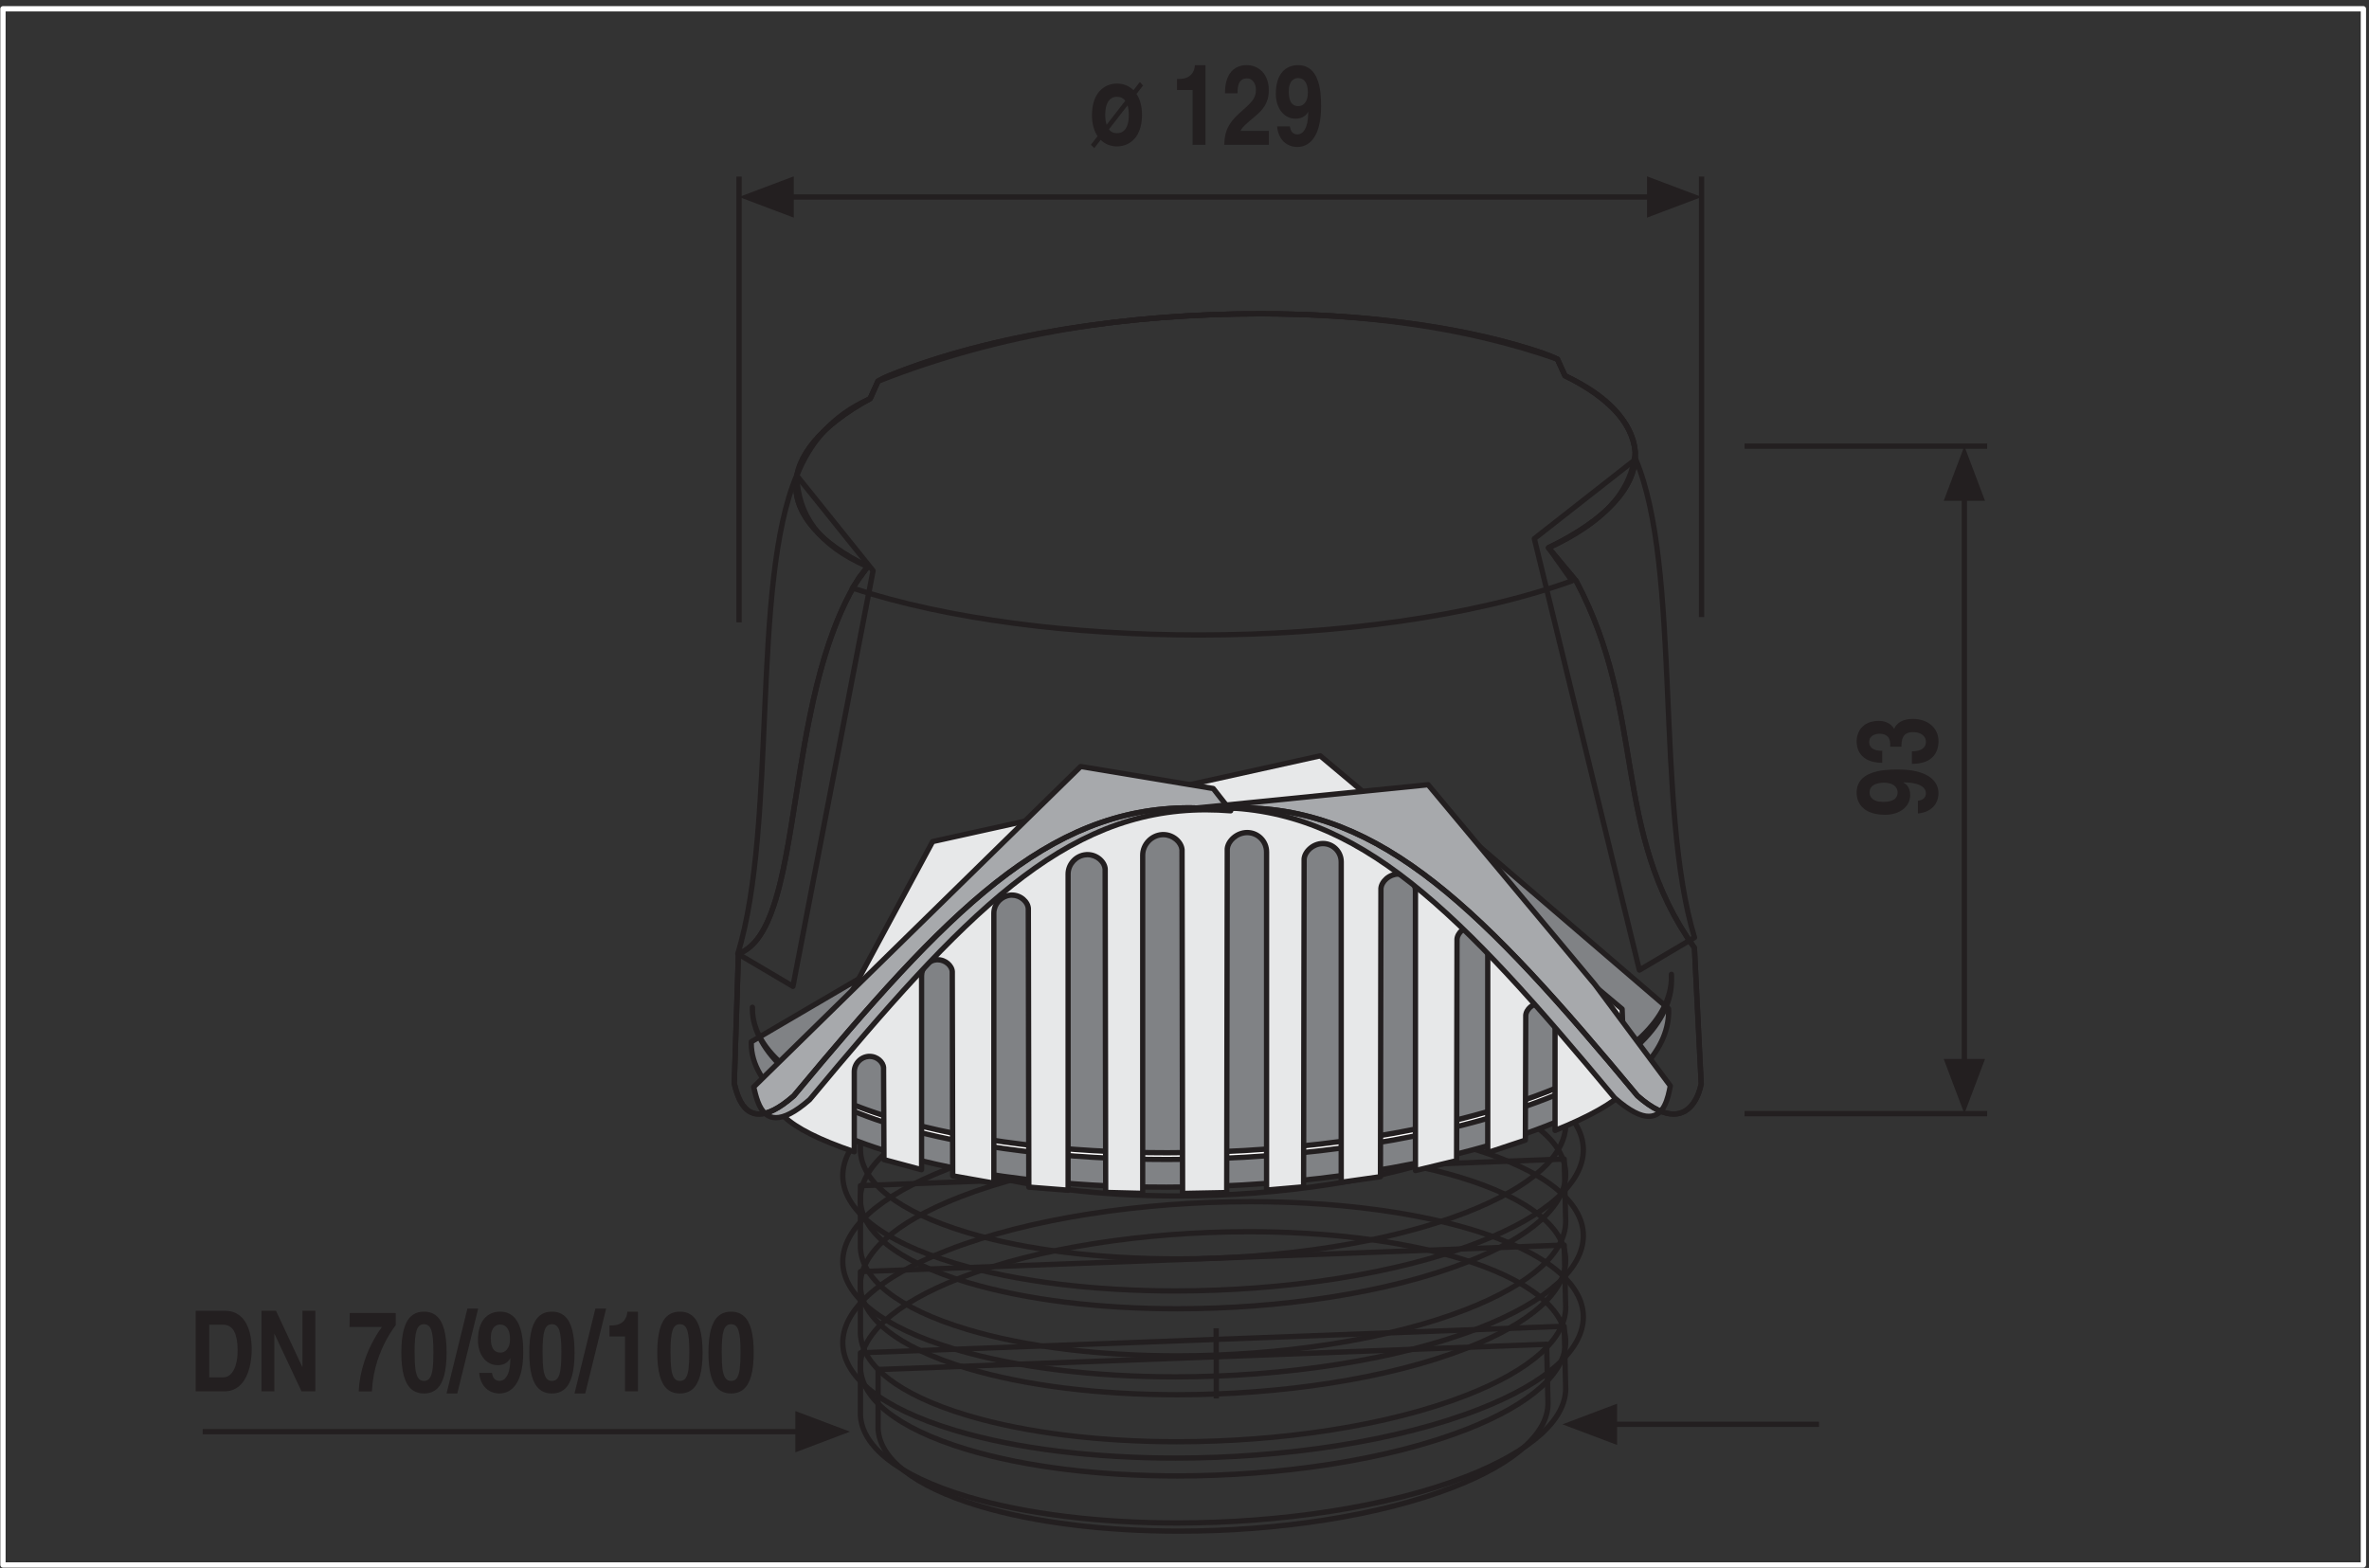<?xml version="1.0" encoding="UTF-8"?>
<svg xmlns="http://www.w3.org/2000/svg" xmlns:xlink="http://www.w3.org/1999/xlink" width="284pt" height="188pt" viewBox="0 0 284 188" version="1.1">
<rect x="0" y="0" width="284" height="188" fill="#333333" stroke="none"/>
<defs>
<clipPath id="clip1">
  <path d="M 0.035 0.73 L 283.645 0.73 L 283.645 187.965 L 0.035 187.965 Z "/>
</clipPath>
</defs>
<g id="surface1">
<path style=" stroke:none;fill-rule:nonzero;fill:rgb(13.719%,12.157%,12.547%);fill-opacity:1;" d="M 193.285 171.098 L 218.062 171.098 L 218.062 170.465 L 193.285 170.465 Z "/>
<path style=" stroke:none;fill-rule:evenodd;fill:rgb(13.719%,12.157%,12.547%);fill-opacity:1;" d="M 193.863 168.305 L 187.312 170.781 L 193.863 173.258 L 193.863 168.301 "/>
<path style=" stroke:none;fill-rule:nonzero;fill:rgb(13.719%,12.157%,12.547%);fill-opacity:1;" d="M 24.297 171.977 L 95.922 171.977 L 95.922 171.344 L 24.297 171.344 Z "/>
<path style=" stroke:none;fill-rule:evenodd;fill:rgb(13.719%,12.157%,12.547%);fill-opacity:1;" d="M 95.348 174.141 L 101.902 171.66 L 95.348 169.188 L 95.348 174.137 "/>
<path style=" stroke:none;fill-rule:nonzero;fill:rgb(13.719%,12.157%,12.547%);fill-opacity:1;" d="M 25.082 158.836 L 26.664 158.836 C 26.809 158.832 26.965 158.848 27.129 158.879 C 27.293 158.914 27.457 158.984 27.613 159.098 C 27.773 159.203 27.918 159.371 28.051 159.598 C 28.184 159.82 28.285 160.121 28.363 160.496 C 28.441 160.875 28.484 161.344 28.488 161.914 C 28.488 162.234 28.469 162.551 28.43 162.859 C 28.391 163.172 28.328 163.469 28.242 163.738 C 28.156 164.016 28.039 164.258 27.902 164.469 C 27.762 164.684 27.594 164.848 27.395 164.973 C 27.195 165.094 26.961 165.152 26.688 165.152 L 25.078 165.152 L 25.078 158.832 Z M 23.457 166.828 L 26.887 166.828 C 27.32 166.824 27.707 166.75 28.039 166.598 C 28.371 166.445 28.66 166.238 28.902 165.977 C 29.145 165.719 29.348 165.414 29.512 165.078 C 29.676 164.738 29.809 164.379 29.906 164.004 C 30.004 163.625 30.07 163.242 30.113 162.863 C 30.156 162.48 30.176 162.113 30.176 161.766 C 30.176 161.461 30.156 161.137 30.121 160.793 C 30.086 160.449 30.02 160.105 29.934 159.762 C 29.844 159.418 29.723 159.09 29.566 158.781 C 29.41 158.469 29.215 158.195 28.977 157.953 C 28.738 157.711 28.457 157.52 28.121 157.379 C 27.785 157.242 27.398 157.168 26.957 157.168 L 23.457 157.168 L 23.457 166.832 "/>
<path style=" stroke:none;fill-rule:nonzero;fill:rgb(13.719%,12.157%,12.547%);fill-opacity:1;" d="M 36.258 163.895 L 36.234 163.895 L 33.086 157.164 L 31.344 157.164 L 31.344 166.828 L 32.891 166.828 L 32.891 159.938 L 32.91 159.938 L 36.148 166.828 L 37.805 166.828 L 37.805 157.164 L 36.258 157.164 L 36.258 163.895 "/>
<path style=" stroke:none;fill-rule:nonzero;fill:rgb(13.719%,12.157%,12.547%);fill-opacity:1;" d="M 47.445 157.438 L 41.93 157.438 L 41.898 159.105 L 45.789 159.105 C 45.68 159.246 45.539 159.449 45.363 159.711 C 45.195 159.969 45.008 160.277 44.812 160.641 C 44.609 161 44.41 161.402 44.207 161.855 C 44.008 162.305 43.82 162.793 43.652 163.32 C 43.477 163.848 43.336 164.402 43.219 164.992 C 43.105 165.578 43.031 166.191 43 166.832 L 44.586 166.832 C 44.621 166.145 44.695 165.496 44.809 164.883 C 44.93 164.273 45.07 163.695 45.242 163.164 C 45.418 162.633 45.602 162.137 45.805 161.691 C 46.008 161.242 46.207 160.832 46.41 160.473 C 46.613 160.117 46.805 159.801 46.984 159.539 C 47.164 159.273 47.312 159.055 47.445 158.891 L 47.445 157.438 "/>
<path style=" stroke:none;fill-rule:nonzero;fill:rgb(13.719%,12.157%,12.547%);fill-opacity:1;" d="M 49.699 162.172 C 49.695 161.555 49.715 161.031 49.754 160.602 C 49.789 160.172 49.848 159.824 49.934 159.551 C 50.016 159.281 50.129 159.09 50.277 158.965 C 50.422 158.84 50.605 158.777 50.828 158.777 C 51.047 158.777 51.23 158.836 51.379 158.965 C 51.523 159.09 51.637 159.281 51.723 159.551 C 51.809 159.82 51.863 160.172 51.902 160.602 C 51.938 161.031 51.957 161.559 51.957 162.172 C 51.957 162.988 51.926 163.645 51.859 164.152 C 51.793 164.648 51.676 165.012 51.512 165.238 C 51.352 165.469 51.117 165.582 50.828 165.578 C 50.535 165.582 50.309 165.473 50.148 165.238 C 49.984 165.012 49.863 164.648 49.801 164.152 C 49.734 163.648 49.699 162.988 49.703 162.172 Z M 48.113 162.172 C 48.113 163.285 48.207 164.207 48.406 164.934 C 48.602 165.664 48.902 166.199 49.305 166.555 C 49.707 166.906 50.215 167.082 50.824 167.082 C 51.438 167.082 51.945 166.906 52.348 166.555 C 52.75 166.199 53.047 165.66 53.246 164.934 C 53.438 164.207 53.539 163.285 53.539 162.172 C 53.539 161.059 53.441 160.137 53.246 159.414 C 53.047 158.688 52.746 158.148 52.348 157.797 C 51.945 157.449 51.438 157.27 50.824 157.273 C 50.215 157.273 49.703 157.449 49.305 157.797 C 48.902 158.148 48.605 158.688 48.406 159.414 C 48.211 160.137 48.113 161.059 48.113 162.172 "/>
<path style=" stroke:none;fill-rule:nonzero;fill:rgb(13.719%,12.157%,12.547%);fill-opacity:1;" d="M 57.328 156.906 L 56.031 156.906 L 53.531 167.086 L 54.82 167.086 L 57.324 156.906 "/>
<path style=" stroke:none;fill-rule:nonzero;fill:rgb(13.719%,12.157%,12.547%);fill-opacity:1;" d="M 57.445 164.621 C 57.492 165.129 57.625 165.566 57.84 165.934 C 58.051 166.305 58.332 166.586 58.684 166.781 C 59.031 166.977 59.43 167.082 59.875 167.082 C 60.156 167.082 60.438 167.035 60.719 166.926 C 60.988 166.824 61.246 166.656 61.488 166.422 C 61.73 166.195 61.941 165.887 62.129 165.508 C 62.312 165.129 62.457 164.664 62.562 164.113 C 62.664 163.566 62.719 162.922 62.723 162.184 C 62.723 161.988 62.723 161.758 62.711 161.484 C 62.707 161.219 62.684 160.93 62.652 160.621 C 62.617 160.312 62.562 160 62.492 159.688 C 62.418 159.375 62.32 159.07 62.188 158.781 C 62.059 158.492 61.895 158.234 61.699 158.008 C 61.496 157.781 61.258 157.605 60.969 157.477 C 60.688 157.34 60.348 157.27 59.965 157.27 C 59.578 157.27 59.223 157.34 58.898 157.477 C 58.578 157.613 58.293 157.828 58.051 158.109 C 57.816 158.391 57.625 158.746 57.496 159.18 C 57.363 159.609 57.301 160.117 57.297 160.699 C 57.297 161.102 57.348 161.484 57.457 161.84 C 57.559 162.199 57.715 162.516 57.922 162.793 C 58.125 163.07 58.371 163.285 58.66 163.441 C 58.957 163.605 59.297 163.684 59.668 163.688 C 59.848 163.688 60.027 163.668 60.215 163.621 C 60.402 163.578 60.574 163.496 60.734 163.375 C 60.898 163.258 61.039 163.094 61.16 162.879 L 61.184 162.906 C 61.176 163.406 61.141 163.824 61.062 164.172 C 60.992 164.516 60.891 164.785 60.77 164.992 C 60.648 165.195 60.512 165.344 60.355 165.438 C 60.207 165.527 60.047 165.574 59.895 165.57 C 59.652 165.57 59.453 165.496 59.293 165.348 C 59.129 165.195 59.035 164.957 58.984 164.625 L 58.984 164.613 L 57.449 164.613 Z M 58.836 160.438 C 58.84 160.094 58.879 159.816 58.957 159.602 C 59.031 159.391 59.129 159.227 59.242 159.109 C 59.363 159 59.484 158.922 59.613 158.875 C 59.738 158.836 59.855 158.816 59.957 158.82 C 60.223 158.824 60.438 158.895 60.617 159.035 C 60.789 159.176 60.922 159.379 61.008 159.641 C 61.098 159.902 61.141 160.219 61.141 160.582 C 61.141 160.867 61.105 161.105 61.039 161.309 C 60.969 161.512 60.883 161.68 60.77 161.809 C 60.664 161.938 60.543 162.031 60.41 162.09 C 60.273 162.156 60.141 162.18 60 162.18 C 59.855 162.184 59.707 162.16 59.574 162.109 C 59.434 162.062 59.309 161.973 59.203 161.848 C 59.09 161.723 59.004 161.543 58.938 161.316 C 58.871 161.082 58.844 160.789 58.84 160.434 "/>
<path style=" stroke:none;fill-rule:nonzero;fill:rgb(13.719%,12.157%,12.547%);fill-opacity:1;" d="M 65.043 162.172 C 65.039 161.555 65.059 161.031 65.094 160.602 C 65.129 160.172 65.191 159.824 65.273 159.551 C 65.355 159.281 65.469 159.09 65.617 158.965 C 65.766 158.84 65.949 158.777 66.168 158.777 C 66.391 158.777 66.57 158.836 66.719 158.965 C 66.863 159.09 66.977 159.281 67.066 159.551 C 67.148 159.82 67.207 160.172 67.246 160.602 C 67.281 161.031 67.297 161.559 67.297 162.172 C 67.297 162.988 67.266 163.645 67.199 164.152 C 67.133 164.648 67.02 165.012 66.855 165.238 C 66.691 165.469 66.461 165.582 66.168 165.578 C 65.879 165.582 65.648 165.473 65.488 165.238 C 65.324 165.012 65.207 164.648 65.141 164.152 C 65.074 163.648 65.043 162.988 65.047 162.172 Z M 63.453 162.172 C 63.453 163.285 63.547 164.207 63.742 164.934 C 63.945 165.664 64.242 166.199 64.645 166.555 C 65.043 166.906 65.551 167.082 66.164 167.082 C 66.777 167.082 67.285 166.906 67.688 166.555 C 68.09 166.199 68.387 165.66 68.586 164.934 C 68.781 164.207 68.879 163.285 68.879 162.172 C 68.879 161.059 68.781 160.137 68.586 159.414 C 68.391 158.688 68.09 158.148 67.688 157.797 C 67.289 157.449 66.781 157.27 66.164 157.273 C 65.547 157.273 65.043 157.449 64.645 157.797 C 64.242 158.148 63.945 158.688 63.742 159.414 C 63.547 160.137 63.453 161.059 63.453 162.172 "/>
<path style=" stroke:none;fill-rule:nonzero;fill:rgb(13.719%,12.157%,12.547%);fill-opacity:1;" d="M 72.664 156.906 L 71.375 156.906 L 68.871 167.086 L 70.16 167.086 L 72.664 156.906 "/>
<path style=" stroke:none;fill-rule:nonzero;fill:rgb(13.719%,12.157%,12.547%);fill-opacity:1;" d="M 73.066 160.246 L 74.93 160.246 L 74.93 166.828 L 76.48 166.828 L 76.48 157.273 L 75.207 157.273 C 75.199 157.457 75.168 157.645 75.102 157.832 C 75.039 158.023 74.938 158.203 74.793 158.367 C 74.652 158.535 74.457 158.668 74.211 158.77 C 73.969 158.871 73.656 158.922 73.289 158.926 L 73.07 158.926 L 73.07 160.246 "/>
<path style=" stroke:none;fill-rule:nonzero;fill:rgb(13.719%,12.157%,12.547%);fill-opacity:1;" d="M 80.383 162.172 C 80.383 161.555 80.395 161.031 80.434 160.602 C 80.469 160.172 80.531 159.824 80.613 159.551 C 80.699 159.281 80.812 159.09 80.957 158.965 C 81.105 158.84 81.289 158.777 81.512 158.777 C 81.73 158.777 81.906 158.836 82.059 158.965 C 82.207 159.09 82.32 159.281 82.402 159.551 C 82.488 159.82 82.547 160.172 82.586 160.602 C 82.617 161.031 82.637 161.559 82.637 162.172 C 82.637 162.988 82.605 163.645 82.543 164.152 C 82.477 164.648 82.359 165.012 82.195 165.238 C 82.031 165.469 81.801 165.582 81.512 165.578 C 81.219 165.582 80.992 165.473 80.828 165.238 C 80.66 165.012 80.547 164.648 80.48 164.152 C 80.414 163.648 80.383 162.988 80.387 162.172 Z M 78.793 162.172 C 78.793 163.285 78.895 164.207 79.09 164.934 C 79.289 165.664 79.586 166.199 79.984 166.555 C 80.387 166.906 80.895 167.082 81.512 167.082 C 82.125 167.082 82.633 166.906 83.035 166.555 C 83.438 166.199 83.734 165.66 83.93 164.934 C 84.125 164.207 84.227 163.285 84.227 162.172 C 84.227 161.059 84.125 160.137 83.93 159.414 C 83.734 158.688 83.438 158.148 83.035 157.797 C 82.633 157.449 82.129 157.27 81.512 157.273 C 80.895 157.273 80.391 157.449 79.984 157.797 C 79.586 158.148 79.289 158.688 79.09 159.414 C 78.895 160.137 78.793 161.059 78.793 162.172 "/>
<path style=" stroke:none;fill-rule:nonzero;fill:rgb(13.719%,12.157%,12.547%);fill-opacity:1;" d="M 86.52 162.172 C 86.52 161.555 86.535 161.031 86.57 160.602 C 86.605 160.172 86.664 159.824 86.75 159.551 C 86.836 159.281 86.949 159.09 87.098 158.965 C 87.242 158.84 87.426 158.777 87.645 158.777 C 87.867 158.777 88.047 158.836 88.195 158.965 C 88.344 159.09 88.457 159.281 88.539 159.551 C 88.625 159.82 88.688 160.172 88.723 160.602 C 88.758 161.031 88.773 161.559 88.773 162.172 C 88.777 162.988 88.742 163.645 88.68 164.152 C 88.613 164.648 88.496 165.012 88.336 165.238 C 88.168 165.469 87.941 165.582 87.648 165.578 C 87.359 165.582 87.133 165.473 86.969 165.238 C 86.801 165.012 86.684 164.648 86.617 164.152 C 86.551 163.648 86.52 162.988 86.523 162.172 Z M 84.93 162.172 C 84.93 163.285 85.027 164.207 85.223 164.934 C 85.422 165.664 85.723 166.199 86.121 166.555 C 86.523 166.906 87.031 167.082 87.645 167.082 C 88.262 167.082 88.766 166.906 89.164 166.555 C 89.566 166.199 89.867 165.66 90.062 164.934 C 90.258 164.207 90.355 163.285 90.355 162.172 C 90.355 161.059 90.258 160.137 90.062 159.414 C 89.867 158.688 89.566 158.148 89.164 157.797 C 88.766 157.449 88.262 157.27 87.645 157.273 C 87.031 157.273 86.523 157.449 86.121 157.797 C 85.719 158.148 85.422 158.688 85.223 159.414 C 85.031 160.137 84.93 161.059 84.93 162.172 "/>
<path style=" stroke:none;fill-rule:nonzero;fill:rgb(13.719%,12.157%,12.547%);fill-opacity:1;" d="M 235.172 59.469 L 235.172 127.559 L 235.809 127.559 L 235.809 59.469 Z M 88.281 21.172 L 88.281 74.621 L 88.918 74.621 L 88.918 21.172 Z M 203.664 21.172 L 203.664 73.984 L 204.301 73.984 L 204.301 21.172 Z M 209.141 133.848 L 238.223 133.848 L 238.223 133.211 L 209.141 133.211 Z M 209.141 53.812 L 238.223 53.812 L 238.223 53.176 L 209.141 53.176 "/>
<path style=" stroke:none;fill-rule:evenodd;fill:rgb(13.719%,12.157%,12.547%);fill-opacity:1;" d="M 237.969 60.051 L 235.492 53.492 L 233.016 60.051 L 237.973 60.051 "/>
<path style=" stroke:none;fill-rule:evenodd;fill:rgb(13.719%,12.157%,12.547%);fill-opacity:1;" d="M 237.969 126.977 L 235.492 133.531 L 233.016 126.977 L 237.973 126.977 "/>
<path style=" stroke:none;fill-rule:nonzero;fill:rgb(13.719%,12.157%,12.547%);fill-opacity:1;" d="M 94.578 23.938 L 198.023 23.938 L 198.023 23.301 L 94.578 23.301 Z "/>
<path style=" stroke:none;fill-rule:evenodd;fill:rgb(13.719%,12.157%,12.547%);fill-opacity:1;" d="M 197.445 26.098 L 204.004 23.617 L 197.445 21.145 L 197.445 26.098 "/>
<path style=" stroke:none;fill-rule:evenodd;fill:rgb(13.719%,12.157%,12.547%);fill-opacity:1;" d="M 95.156 26.098 L 88.598 23.617 L 95.156 21.145 L 95.156 26.098 "/>
<path style=" stroke:none;fill-rule:nonzero;fill:rgb(13.719%,12.157%,12.547%);fill-opacity:1;" d="M 137.031 10.262 L 136.648 9.832 L 135.887 10.812 C 135.605 10.543 135.305 10.344 134.965 10.215 C 134.629 10.082 134.277 10.02 133.91 10.02 C 133.516 10.02 133.137 10.094 132.773 10.242 C 132.414 10.398 132.098 10.625 131.816 10.934 C 131.535 11.238 131.316 11.633 131.156 12.105 C 130.992 12.582 130.914 13.137 130.906 13.785 C 130.906 14.332 130.969 14.812 131.086 15.234 C 131.203 15.656 131.367 16.02 131.578 16.328 L 130.773 17.363 L 131.191 17.754 L 131.953 16.77 C 132.219 17.035 132.523 17.23 132.855 17.363 C 133.188 17.488 133.539 17.555 133.906 17.555 C 134.301 17.555 134.68 17.48 135.043 17.328 C 135.398 17.18 135.719 16.949 136 16.641 C 136.281 16.332 136.5 15.938 136.66 15.469 C 136.82 14.992 136.902 14.434 136.906 13.789 C 136.902 13.242 136.844 12.762 136.73 12.344 C 136.613 11.926 136.453 11.562 136.246 11.262 L 137.027 10.262 Z M 132.664 14.961 C 132.598 14.762 132.555 14.562 132.531 14.363 C 132.504 14.164 132.496 13.973 132.496 13.789 C 132.496 13.602 132.504 13.41 132.527 13.211 C 132.551 13.008 132.59 12.812 132.652 12.625 C 132.707 12.434 132.789 12.266 132.898 12.109 C 133.004 11.957 133.137 11.836 133.305 11.746 C 133.473 11.652 133.672 11.609 133.91 11.605 C 134.133 11.605 134.324 11.648 134.488 11.73 C 134.648 11.812 134.789 11.926 134.902 12.078 L 132.664 14.957 Z M 135.172 12.645 C 135.23 12.82 135.27 13.008 135.293 13.203 C 135.312 13.402 135.328 13.598 135.324 13.789 C 135.324 13.977 135.316 14.164 135.293 14.367 C 135.27 14.57 135.227 14.762 135.172 14.953 C 135.113 15.145 135.031 15.312 134.926 15.465 C 134.82 15.617 134.684 15.738 134.516 15.828 C 134.352 15.918 134.148 15.965 133.91 15.969 C 133.684 15.965 133.496 15.926 133.332 15.844 C 133.176 15.762 133.039 15.652 132.938 15.512 L 135.168 12.645 "/>
<path style=" stroke:none;fill-rule:nonzero;fill:rgb(13.719%,12.157%,12.547%);fill-opacity:1;" d="M 141.105 10.789 L 142.969 10.789 L 142.969 17.367 L 144.52 17.367 L 144.52 7.812 L 143.246 7.812 C 143.242 7.996 143.207 8.18 143.145 8.371 C 143.078 8.562 142.977 8.742 142.832 8.906 C 142.691 9.07 142.496 9.207 142.254 9.309 C 142.004 9.41 141.699 9.465 141.324 9.469 L 141.105 9.469 L 141.105 10.789 "/>
<path style=" stroke:none;fill-rule:nonzero;fill:rgb(13.719%,12.157%,12.547%);fill-opacity:1;" d="M 148.355 11.188 C 148.355 11.051 148.359 10.895 148.371 10.734 C 148.383 10.574 148.41 10.414 148.445 10.258 C 148.48 10.102 148.543 9.957 148.621 9.828 C 148.703 9.699 148.812 9.598 148.949 9.52 C 149.09 9.441 149.27 9.398 149.48 9.398 C 149.668 9.398 149.832 9.441 149.965 9.523 C 150.102 9.605 150.215 9.711 150.301 9.84 C 150.395 9.973 150.457 10.117 150.5 10.277 C 150.547 10.438 150.562 10.594 150.562 10.758 C 150.562 11.023 150.527 11.266 150.453 11.477 C 150.383 11.688 150.266 11.895 150.105 12.102 C 149.945 12.301 149.742 12.52 149.492 12.754 C 149.242 12.992 148.938 13.262 148.582 13.574 C 148.25 13.871 147.969 14.16 147.75 14.438 C 147.527 14.715 147.355 14.984 147.227 15.234 C 147.102 15.492 147 15.742 146.945 15.98 C 146.879 16.223 146.84 16.461 146.812 16.688 C 146.785 16.918 146.777 17.145 146.766 17.363 L 152.117 17.363 L 152.117 15.695 L 148.719 15.695 C 148.773 15.551 148.879 15.398 149.02 15.238 C 149.164 15.078 149.359 14.895 149.594 14.688 C 149.836 14.48 150.129 14.227 150.473 13.934 C 150.668 13.777 150.859 13.602 151.051 13.41 C 151.238 13.219 151.414 12.996 151.574 12.754 C 151.734 12.512 151.863 12.23 151.961 11.914 C 152.055 11.594 152.105 11.23 152.105 10.82 C 152.105 10.336 152.035 9.906 151.895 9.531 C 151.758 9.16 151.566 8.844 151.324 8.586 C 151.078 8.336 150.793 8.137 150.469 8.004 C 150.141 7.871 149.789 7.809 149.41 7.809 C 149.301 7.805 149.156 7.816 148.984 7.844 C 148.816 7.867 148.637 7.918 148.445 7.992 C 148.25 8.066 148.062 8.184 147.875 8.328 C 147.688 8.48 147.516 8.68 147.363 8.926 C 147.215 9.18 147.09 9.484 146.992 9.859 C 146.902 10.227 146.855 10.668 146.855 11.184 L 148.355 11.184 "/>
<path style=" stroke:none;fill-rule:nonzero;fill:rgb(13.719%,12.157%,12.547%);fill-opacity:1;" d="M 153.102 15.16 C 153.152 15.672 153.281 16.105 153.496 16.477 C 153.707 16.844 153.988 17.129 154.34 17.32 C 154.684 17.52 155.082 17.621 155.531 17.621 C 155.816 17.625 156.098 17.574 156.371 17.469 C 156.645 17.363 156.906 17.195 157.145 16.965 C 157.387 16.734 157.598 16.426 157.785 16.051 C 157.969 15.668 158.113 15.199 158.215 14.656 C 158.32 14.105 158.375 13.461 158.379 12.727 C 158.379 12.531 158.375 12.301 158.363 12.027 C 158.355 11.762 158.336 11.473 158.305 11.16 C 158.27 10.855 158.219 10.543 158.148 10.227 C 158.07 9.914 157.973 9.609 157.844 9.32 C 157.719 9.031 157.551 8.777 157.352 8.551 C 157.156 8.324 156.91 8.145 156.629 8.016 C 156.34 7.883 156.008 7.812 155.621 7.812 C 155.234 7.812 154.879 7.879 154.551 8.02 C 154.23 8.156 153.945 8.367 153.707 8.648 C 153.469 8.93 153.281 9.285 153.148 9.719 C 153.02 10.152 152.949 10.656 152.949 11.238 C 152.949 11.648 153 12.027 153.105 12.387 C 153.211 12.746 153.363 13.059 153.57 13.34 C 153.773 13.613 154.023 13.828 154.312 13.988 C 154.609 14.152 154.945 14.227 155.32 14.23 C 155.5 14.234 155.68 14.211 155.867 14.164 C 156.047 14.117 156.223 14.035 156.387 13.914 C 156.555 13.797 156.691 13.637 156.812 13.422 L 156.836 13.449 C 156.828 13.945 156.785 14.367 156.719 14.715 C 156.645 15.051 156.543 15.324 156.422 15.531 C 156.301 15.738 156.164 15.887 156.012 15.98 C 155.859 16.07 155.703 16.117 155.543 16.113 C 155.301 16.117 155.102 16.043 154.941 15.887 C 154.785 15.738 154.684 15.496 154.637 15.172 L 154.637 15.156 L 153.102 15.156 Z M 154.496 10.973 C 154.496 10.633 154.539 10.355 154.613 10.145 C 154.691 9.93 154.785 9.766 154.902 9.652 C 155.02 9.539 155.145 9.461 155.27 9.418 C 155.395 9.375 155.512 9.359 155.609 9.359 C 155.875 9.363 156.094 9.434 156.27 9.574 C 156.441 9.719 156.574 9.918 156.66 10.184 C 156.746 10.441 156.789 10.758 156.789 11.121 C 156.789 11.406 156.758 11.648 156.691 11.852 C 156.625 12.055 156.535 12.223 156.426 12.348 C 156.316 12.48 156.199 12.578 156.062 12.637 C 155.93 12.695 155.797 12.727 155.656 12.727 C 155.508 12.727 155.363 12.699 155.227 12.656 C 155.09 12.605 154.965 12.52 154.859 12.395 C 154.75 12.266 154.664 12.09 154.594 11.859 C 154.531 11.629 154.5 11.336 154.496 10.98 "/>
<path style=" stroke:none;fill-rule:nonzero;fill:rgb(13.719%,12.157%,12.547%);fill-opacity:1;" d="M 229.926 97.539 C 230.434 97.496 230.871 97.359 231.238 97.148 C 231.609 96.934 231.895 96.656 232.086 96.305 C 232.285 95.957 232.387 95.559 232.387 95.113 C 232.391 94.828 232.34 94.547 232.234 94.27 C 232.129 93.996 231.965 93.738 231.73 93.496 C 231.5 93.254 231.191 93.043 230.812 92.859 C 230.434 92.676 229.969 92.527 229.422 92.422 C 228.871 92.316 228.227 92.266 227.488 92.266 C 227.293 92.266 227.062 92.266 226.793 92.273 C 226.527 92.285 226.234 92.305 225.926 92.34 C 225.617 92.367 225.305 92.422 224.992 92.496 C 224.68 92.57 224.375 92.668 224.086 92.801 C 223.797 92.926 223.543 93.09 223.316 93.289 C 223.09 93.492 222.906 93.73 222.781 94.016 C 222.648 94.301 222.578 94.637 222.574 95.023 C 222.574 95.41 222.645 95.762 222.781 96.09 C 222.922 96.414 223.129 96.695 223.414 96.934 C 223.695 97.176 224.051 97.363 224.484 97.496 C 224.914 97.629 225.422 97.695 226.012 97.695 C 226.41 97.695 226.793 97.641 227.148 97.535 C 227.512 97.434 227.824 97.277 228.102 97.07 C 228.379 96.867 228.598 96.617 228.754 96.328 C 228.91 96.035 228.992 95.695 228.996 95.324 C 228.996 95.148 228.977 94.965 228.93 94.781 C 228.883 94.594 228.805 94.422 228.688 94.258 C 228.566 94.094 228.398 93.953 228.188 93.832 L 228.219 93.812 C 228.719 93.812 229.137 93.855 229.477 93.93 C 229.82 94 230.094 94.102 230.297 94.223 C 230.504 94.344 230.652 94.48 230.746 94.637 C 230.836 94.785 230.879 94.945 230.879 95.102 C 230.879 95.344 230.809 95.543 230.656 95.703 C 230.504 95.863 230.266 95.961 229.938 96.012 L 229.922 96.012 L 229.922 97.543 Z M 225.742 96.148 C 225.402 96.145 225.125 96.105 224.91 96.027 C 224.699 95.949 224.535 95.855 224.422 95.738 C 224.309 95.621 224.227 95.496 224.184 95.371 C 224.148 95.246 224.125 95.133 224.129 95.031 C 224.129 94.762 224.199 94.547 224.34 94.371 C 224.484 94.199 224.684 94.066 224.949 93.98 C 225.207 93.895 225.52 93.848 225.891 93.848 C 226.172 93.852 226.41 93.887 226.617 93.949 C 226.816 94.016 226.984 94.105 227.113 94.215 C 227.242 94.32 227.34 94.445 227.398 94.578 C 227.465 94.715 227.488 94.848 227.488 94.988 C 227.488 95.137 227.465 95.281 227.418 95.418 C 227.367 95.555 227.281 95.68 227.156 95.785 C 227.027 95.898 226.848 95.984 226.621 96.051 C 226.387 96.117 226.094 96.145 225.738 96.148 "/>
<path style=" stroke:none;fill-rule:nonzero;fill:rgb(13.719%,12.157%,12.547%);fill-opacity:1;" d="M 227.949 89.535 C 227.945 89.355 227.953 89.164 227.98 88.961 C 228 88.758 228.055 88.566 228.141 88.391 C 228.227 88.215 228.359 88.066 228.547 87.961 C 228.734 87.844 228.988 87.789 229.309 87.785 C 229.664 87.785 229.957 87.84 230.191 87.949 C 230.422 88.055 230.598 88.191 230.711 88.371 C 230.824 88.543 230.883 88.73 230.883 88.941 C 230.883 89.148 230.84 89.32 230.762 89.461 C 230.68 89.598 230.574 89.711 230.445 89.793 C 230.312 89.879 230.172 89.941 230.023 89.984 C 229.875 90.027 229.73 90.055 229.59 90.07 C 229.449 90.086 229.324 90.09 229.215 90.09 L 229.203 90.078 L 229.203 91.59 C 229.699 91.586 230.121 91.535 230.48 91.438 C 230.828 91.34 231.125 91.211 231.359 91.047 C 231.594 90.883 231.777 90.699 231.918 90.504 C 232.059 90.305 232.164 90.105 232.23 89.902 C 232.297 89.695 232.344 89.504 232.363 89.32 C 232.383 89.145 232.395 88.988 232.391 88.863 C 232.391 88.469 232.312 88.109 232.164 87.781 C 232.016 87.453 231.805 87.176 231.527 86.938 C 231.254 86.703 230.93 86.52 230.551 86.391 C 230.18 86.262 229.762 86.199 229.309 86.195 C 228.988 86.199 228.703 86.23 228.461 86.289 C 228.223 86.355 228.02 86.43 227.852 86.527 C 227.684 86.629 227.547 86.73 227.441 86.84 C 227.332 86.945 227.254 87.051 227.199 87.145 C 227.145 87.238 227.109 87.32 227.09 87.375 L 227.062 87.375 C 226.98 87.223 226.859 87.078 226.699 86.934 C 226.535 86.789 226.336 86.672 226.094 86.578 C 225.852 86.484 225.566 86.438 225.246 86.434 C 224.836 86.438 224.492 86.488 224.195 86.586 C 223.895 86.688 223.641 86.82 223.434 86.988 C 223.227 87.156 223.062 87.344 222.938 87.555 C 222.812 87.766 222.719 87.98 222.664 88.211 C 222.605 88.434 222.578 88.648 222.578 88.863 C 222.582 89.305 222.656 89.688 222.805 90.016 C 222.953 90.34 223.168 90.609 223.441 90.824 C 223.715 91.039 224.039 91.199 224.41 91.305 C 224.785 91.406 225.195 91.461 225.645 91.461 L 225.645 90.023 C 225.574 90.027 225.477 90.023 225.355 90.016 C 225.234 90.004 225.098 89.984 224.949 89.957 C 224.809 89.922 224.668 89.867 224.535 89.793 C 224.406 89.723 224.297 89.617 224.215 89.48 C 224.129 89.348 224.082 89.176 224.082 88.965 C 224.082 88.754 224.133 88.586 224.223 88.453 C 224.312 88.32 224.426 88.223 224.562 88.156 C 224.695 88.086 224.836 88.039 224.965 88.016 C 225.102 87.988 225.211 87.98 225.309 87.98 C 225.613 87.984 225.855 88.031 226.031 88.121 C 226.203 88.215 226.336 88.328 226.418 88.465 C 226.5 88.602 226.551 88.75 226.574 88.895 C 226.594 89.043 226.605 89.172 226.602 89.293 L 226.602 89.535 L 227.945 89.535 "/>
<path style=" stroke:none;fill-rule:nonzero;fill:rgb(13.719%,12.157%,12.547%);fill-opacity:1;" d="M 185.57 168.082 L 185.254 168.094 L 185.254 168.277 C 185.258 169.898 184.379 171.586 182.527 173.258 C 180.68 174.926 177.867 176.555 174.102 178.023 C 165.262 181.465 153.086 183.27 141.328 183.27 C 132.664 183.27 124.227 182.289 117.523 180.281 C 113.574 179.098 110.602 177.668 108.617 176.117 C 106.633 174.562 105.652 172.918 105.586 171.273 L 105.266 171.289 L 105.586 171.289 L 105.586 164.52 L 185.102 161.512 L 185.254 168.094 L 185.254 168.098 L 185.57 168.082 L 185.891 168.074 L 185.73 161.172 C 185.73 161.09 185.691 161.012 185.629 160.949 C 185.566 160.891 185.48 160.859 185.398 160.863 L 105.258 163.887 C 105.086 163.898 104.949 164.035 104.949 164.207 L 104.949 171.301 C 105.031 173.188 106.156 175 108.23 176.617 C 110.305 178.238 113.344 179.688 117.34 180.891 C 124.133 182.922 132.621 183.902 141.332 183.906 C 153.152 183.906 165.383 182.098 174.336 178.609 C 178.152 177.125 181.02 175.473 182.953 173.73 C 184.887 171.988 185.895 170.137 185.895 168.277 C 185.895 168.211 185.895 168.141 185.895 168.066 L 185.574 168.082 L 185.895 168.07 L 185.574 168.082 "/>
<path style=" stroke:none;fill-rule:nonzero;fill:rgb(13.719%,12.157%,12.547%);fill-opacity:1;" d="M 187.688 166.285 L 187.375 166.297 C 187.375 166.363 187.379 166.43 187.379 166.492 C 187.379 168.203 186.449 169.984 184.496 171.746 C 182.551 173.504 179.594 175.219 175.625 176.766 C 166.316 180.391 153.496 182.293 141.117 182.293 C 131.996 182.293 123.109 181.262 116.051 179.145 C 111.887 177.898 108.758 176.391 106.664 174.758 C 104.574 173.121 103.535 171.383 103.469 169.645 L 103.152 169.66 L 103.469 169.66 L 103.469 162.508 L 187.211 159.352 L 187.375 166.289 L 187.379 166.297 L 187.691 166.285 L 188.008 166.273 L 187.84 159.016 C 187.84 158.93 187.805 158.848 187.738 158.789 C 187.68 158.73 187.598 158.699 187.512 158.703 L 103.137 161.887 C 102.965 161.898 102.832 162.035 102.832 162.207 L 102.832 169.672 C 102.914 171.656 104.098 173.559 106.273 175.258 C 108.461 176.961 111.652 178.484 115.867 179.75 C 123.012 181.891 131.945 182.926 141.117 182.926 C 153.562 182.922 166.438 181.023 175.859 177.355 C 179.875 175.789 182.895 174.051 184.93 172.219 C 186.961 170.387 188.02 168.445 188.02 166.488 C 188.02 166.414 188.016 166.344 188.012 166.266 L 187.695 166.281 L 188.012 166.27 L 187.695 166.281 "/>
<path style=" stroke:none;fill-rule:nonzero;fill:rgb(13.719%,12.157%,12.547%);fill-opacity:1;" d="M 115.098 153.238 L 115.211 153.531 C 124.523 149.902 137.34 148.004 149.715 148.004 C 158.84 148.004 167.723 149.035 174.789 151.152 C 179.031 152.426 182.199 153.965 184.289 155.633 C 186.383 157.305 187.379 159.078 187.379 160.848 C 187.379 162.555 186.449 164.34 184.5 166.102 C 182.551 167.859 179.59 169.57 175.625 171.117 C 166.316 174.746 153.492 176.648 141.117 176.648 C 131.996 176.648 123.109 175.617 116.051 173.496 C 111.805 172.227 108.641 170.688 106.547 169.02 C 104.453 167.348 103.461 165.578 103.461 163.801 C 103.461 162.094 104.387 160.309 106.34 158.551 C 108.289 156.789 111.246 155.078 115.215 153.535 L 115.098 153.238 L 114.984 152.941 C 110.969 154.508 107.945 156.246 105.914 158.082 C 103.879 159.91 102.824 161.855 102.82 163.805 C 102.82 165.836 103.973 167.781 106.152 169.52 C 108.336 171.262 111.574 172.82 115.863 174.109 C 123.016 176.25 131.949 177.285 141.117 177.289 C 153.562 177.285 166.434 175.383 175.855 171.715 C 179.867 170.148 182.887 168.41 184.926 166.578 C 186.957 164.746 188.016 162.805 188.016 160.848 C 188.016 158.828 186.871 156.879 184.688 155.137 C 182.504 153.395 179.266 151.832 174.973 150.543 C 167.824 148.402 158.887 147.371 149.715 147.367 C 137.277 147.371 124.406 149.273 114.984 152.938 L 115.098 153.238 "/>
<path style=" stroke:none;fill-rule:nonzero;fill:rgb(13.719%,12.157%,12.547%);fill-opacity:1;" d="M 146.113 162.23 L 146.113 159.262 L 145.477 159.262 L 145.477 162.23 Z M 146.129 167.684 L 146.129 162.141 L 145.496 162.141 L 145.496 167.684 Z M 146.129 167.684 L 146.129 162.141 L 145.496 162.141 L 145.496 167.684 Z M 113.586 149.91 L 113.699 150.207 C 123.48 146.398 136.938 144.402 149.934 144.402 C 159.516 144.402 168.844 145.488 176.262 147.711 C 180.719 149.043 184.051 150.66 186.246 152.414 C 188.441 154.172 189.496 156.035 189.496 157.906 C 189.496 159.703 188.52 161.582 186.465 163.434 C 184.418 165.281 181.312 167.082 177.145 168.703 C 167.363 172.516 153.902 174.512 140.906 174.512 C 131.328 174.512 121.996 173.426 114.578 171.199 C 110.129 169.867 106.797 168.246 104.602 166.496 C 102.398 164.738 101.352 162.879 101.352 161.008 C 101.352 159.207 102.328 157.332 104.379 155.48 C 106.43 153.633 109.539 151.832 113.703 150.207 L 113.59 149.91 L 113.473 149.617 C 109.254 151.258 106.086 153.086 103.953 155.012 C 101.82 156.93 100.715 158.965 100.715 161.008 C 100.715 163.129 101.914 165.172 104.203 166.996 C 106.496 168.82 109.891 170.457 114.395 171.809 C 121.898 174.055 131.281 175.145 140.906 175.145 C 153.969 175.145 167.484 173.145 177.375 169.293 C 181.586 167.652 184.762 165.828 186.895 163.902 C 189.023 161.98 190.133 159.945 190.133 157.902 C 190.133 155.781 188.934 153.742 186.641 151.918 C 184.352 150.09 180.953 148.453 176.449 147.102 C 168.945 144.855 159.566 143.77 149.938 143.766 C 136.875 143.77 123.359 145.766 113.469 149.617 L 113.59 149.91 "/>
<path style=" stroke:none;fill-rule:nonzero;fill:rgb(13.719%,12.157%,12.547%);fill-opacity:1;" d="M 187.688 156.547 L 187.375 156.562 C 187.375 156.629 187.379 156.695 187.379 156.758 C 187.379 158.465 186.449 160.25 184.496 162.012 C 182.551 163.77 179.594 165.484 175.625 167.027 C 166.316 170.656 153.496 172.559 141.117 172.555 C 131.996 172.555 123.109 171.523 116.051 169.406 C 111.887 168.16 108.758 166.652 106.664 165.02 C 104.574 163.383 103.535 161.645 103.469 159.91 L 103.152 159.926 L 103.469 159.926 L 103.469 152.777 L 187.211 149.613 L 187.375 156.555 L 187.379 156.559 L 187.691 156.543 L 188.008 156.539 L 187.84 149.273 C 187.84 149.188 187.805 149.105 187.738 149.047 C 187.68 148.992 187.598 148.961 187.512 148.965 L 103.137 152.152 C 102.965 152.156 102.832 152.297 102.832 152.465 L 102.832 159.93 C 102.914 161.914 104.098 163.812 106.273 165.516 C 108.461 167.219 111.652 168.742 115.867 170.008 C 123.012 172.148 131.945 173.184 141.117 173.184 C 153.562 173.184 166.438 171.281 175.859 167.609 C 179.875 166.047 182.895 164.305 184.93 162.477 C 186.961 160.645 188.02 158.699 188.02 156.75 C 188.02 156.676 188.016 156.598 188.012 156.527 L 187.695 156.539 L 188.012 156.531 L 187.695 156.539 "/>
<path style=" stroke:none;fill-rule:nonzero;fill:rgb(13.719%,12.157%,12.547%);fill-opacity:1;" d="M 115.098 143.508 L 115.211 143.801 C 124.523 140.172 137.344 138.27 149.719 138.27 C 158.844 138.27 167.727 139.305 174.793 141.422 C 179.031 142.691 182.199 144.23 184.289 145.898 C 186.383 147.57 187.379 149.344 187.379 151.117 C 187.379 152.82 186.449 154.609 184.5 156.371 C 182.551 158.129 179.594 159.84 175.625 161.387 C 166.312 165.016 153.496 166.914 141.121 166.914 C 131.996 166.914 123.109 165.883 116.047 163.766 C 111.805 162.492 108.641 160.953 106.547 159.285 C 104.453 157.613 103.461 155.844 103.461 154.07 C 103.457 152.359 104.387 150.578 106.336 148.816 C 108.289 147.059 111.246 145.348 115.211 143.801 L 115.098 143.508 L 114.98 143.211 C 110.969 144.773 107.945 146.516 105.91 148.348 C 103.879 150.176 102.824 152.121 102.82 154.07 C 102.82 156.098 103.973 158.047 106.148 159.781 C 108.336 161.527 111.574 163.09 115.863 164.371 C 123.012 166.512 131.949 167.551 141.121 167.551 C 153.562 167.551 166.434 165.648 175.855 161.98 C 179.871 160.414 182.891 158.676 184.93 156.844 C 186.957 155.012 188.016 153.07 188.016 151.117 C 188.016 149.09 186.871 147.141 184.688 145.406 C 182.504 143.664 179.266 142.102 174.977 140.812 C 167.828 138.672 158.891 137.641 149.719 137.641 C 137.281 137.641 124.41 139.543 114.984 143.211 L 115.102 143.508 "/>
<path style=" stroke:none;fill-rule:nonzero;fill:rgb(13.719%,12.157%,12.547%);fill-opacity:1;" d="M 113.586 140.18 L 113.699 140.477 C 123.48 136.664 136.938 134.668 149.934 134.668 C 159.516 134.668 168.844 135.75 176.262 137.977 C 180.719 139.309 184.051 140.926 186.246 142.68 C 188.441 144.438 189.496 146.301 189.496 148.172 C 189.496 149.973 188.52 151.848 186.465 153.699 C 184.418 155.543 181.312 157.348 177.145 158.969 C 167.363 162.777 153.906 164.777 140.906 164.773 C 131.328 164.773 121.996 163.688 114.578 161.469 C 110.129 160.129 106.797 158.516 104.602 156.762 C 102.398 155.008 101.352 153.141 101.352 151.273 C 101.352 149.473 102.328 147.598 104.379 145.742 C 106.43 143.898 109.539 142.098 113.703 140.473 L 113.59 140.18 L 113.473 139.883 C 109.254 141.523 106.086 143.352 103.953 145.273 C 101.82 147.195 100.715 149.234 100.715 151.273 C 100.715 153.395 101.914 155.434 104.203 157.258 C 106.496 159.082 109.891 160.723 114.395 162.074 C 121.898 164.32 131.281 165.406 140.906 165.406 C 153.973 165.406 167.484 163.41 177.375 159.555 C 181.586 157.914 184.762 156.09 186.895 154.164 C 189.023 152.246 190.133 150.211 190.133 148.168 C 190.133 146.047 188.934 144.004 186.641 142.18 C 184.352 140.352 180.953 138.715 176.449 137.367 C 168.945 135.113 159.566 134.031 149.938 134.027 C 136.875 134.031 123.359 136.027 113.469 139.879 L 113.59 140.176 "/>
<path style=" stroke:none;fill-rule:nonzero;fill:rgb(13.719%,12.157%,12.547%);fill-opacity:1;" d="M 187.688 146.246 L 187.375 146.258 C 187.375 146.328 187.379 146.391 187.379 146.457 C 187.379 148.16 186.449 149.945 184.496 151.707 C 182.551 153.465 179.594 155.18 175.625 156.727 C 166.316 160.352 153.496 162.254 141.117 162.254 C 131.992 162.254 123.109 161.219 116.051 159.102 C 111.887 157.855 108.758 156.352 106.664 154.715 C 104.574 153.078 103.535 151.34 103.469 149.605 L 103.152 149.617 L 103.469 149.617 L 103.469 142.473 L 187.211 139.305 L 187.375 146.246 L 187.379 146.254 L 187.691 146.238 L 188.008 146.23 L 187.84 138.965 C 187.84 138.883 187.805 138.801 187.738 138.742 C 187.68 138.684 187.598 138.652 187.512 138.656 L 103.137 141.844 C 102.965 141.848 102.832 141.992 102.832 142.16 L 102.832 149.625 C 102.914 151.609 104.098 153.508 106.273 155.211 C 108.461 156.914 111.652 158.441 115.867 159.707 C 123.012 161.844 131.945 162.879 141.117 162.879 C 153.562 162.879 166.438 160.98 175.859 157.309 C 179.875 155.742 182.895 154.004 184.93 152.168 C 186.961 150.336 188.02 148.398 188.02 146.445 C 188.02 146.371 188.016 146.297 188.012 146.223 L 187.695 146.234 L 188.012 146.23 L 187.695 146.234 "/>
<path style=" stroke:none;fill-rule:nonzero;fill:rgb(13.719%,12.157%,12.547%);fill-opacity:1;" d="M 115.098 133.203 L 115.211 133.496 C 124.527 129.867 137.344 127.965 149.723 127.965 C 158.848 127.965 167.727 128.996 174.789 131.117 C 179.031 132.387 182.199 133.93 184.289 135.598 C 186.383 137.266 187.379 139.039 187.379 140.812 C 187.379 142.516 186.449 144.305 184.5 146.066 C 182.551 147.824 179.59 149.539 175.625 151.082 C 166.312 154.711 153.496 156.613 141.121 156.609 C 131.996 156.609 123.109 155.578 116.047 153.461 C 111.805 152.188 108.637 150.648 106.547 148.98 C 104.453 147.309 103.461 145.539 103.461 143.766 C 103.457 142.059 104.387 140.273 106.336 138.512 C 108.285 136.754 111.242 135.039 115.211 133.496 L 115.098 133.199 L 114.98 132.898 C 110.965 134.469 107.945 136.207 105.91 138.039 C 103.879 139.867 102.82 141.812 102.82 143.766 C 102.82 145.793 103.969 147.742 106.148 149.477 C 108.336 151.219 111.574 152.781 115.863 154.066 C 123.012 156.211 131.945 157.242 141.121 157.242 C 153.562 157.242 166.434 155.344 175.855 151.672 C 179.871 150.109 182.891 148.367 184.926 146.535 C 186.957 144.707 188.016 142.758 188.016 140.809 C 188.016 138.785 186.871 136.836 184.688 135.098 C 182.504 133.355 179.266 131.793 174.973 130.512 C 167.828 128.363 158.891 127.332 149.723 127.332 C 137.281 127.332 124.406 129.234 114.98 132.898 L 115.098 133.199 "/>
<path style=" stroke:none;fill-rule:nonzero;fill:rgb(13.719%,12.157%,12.547%);fill-opacity:1;" d="M 113.586 129.875 L 113.699 130.172 C 123.48 126.359 136.938 124.363 149.934 124.363 C 159.516 124.363 168.844 125.449 176.262 127.672 C 180.719 129.004 184.051 130.621 186.246 132.379 C 188.441 134.133 189.496 135.996 189.496 137.867 C 189.496 139.664 188.52 141.539 186.465 143.395 C 184.418 145.242 181.312 147.039 177.145 148.664 C 167.363 152.473 153.906 154.473 140.906 154.473 C 131.328 154.473 121.996 153.387 114.578 151.164 C 110.129 149.828 106.797 148.211 104.602 146.457 C 102.398 144.703 101.352 142.836 101.352 140.969 C 101.352 139.168 102.328 137.293 104.379 135.441 C 106.43 133.594 109.539 131.793 113.703 130.172 L 113.59 129.871 L 113.473 129.578 C 109.254 131.219 106.086 133.043 103.953 134.969 C 101.82 136.887 100.715 138.926 100.715 140.969 C 100.715 143.09 101.914 145.129 104.203 146.957 C 106.496 148.781 109.891 150.418 114.395 151.773 C 121.898 154.02 131.281 155.105 140.906 155.105 C 153.973 155.105 167.484 153.105 177.375 149.254 C 181.586 147.613 184.762 145.785 186.895 143.863 C 189.023 141.945 190.133 139.906 190.133 137.863 C 190.133 135.746 188.934 133.699 186.641 131.879 C 184.352 130.047 180.953 128.41 176.449 127.062 C 168.945 124.816 159.566 123.727 149.938 123.727 C 136.879 123.727 123.359 125.723 113.469 129.574 L 113.59 129.867 "/>
<path style=" stroke:none;fill-rule:nonzero;fill:rgb(13.719%,12.157%,12.547%);fill-opacity:1;" d="M 187.688 134.617 L 187.375 134.633 C 187.375 134.699 187.379 134.766 187.379 134.828 C 187.379 136.535 186.449 138.32 184.496 140.082 C 182.551 141.84 179.594 143.559 175.625 145.098 C 166.316 148.723 153.496 150.629 141.117 150.629 C 131.992 150.629 123.109 149.598 116.051 147.48 C 111.887 146.23 108.758 144.727 106.664 143.09 C 104.574 141.457 103.535 139.715 103.469 137.98 L 103.152 137.992 L 103.469 137.992 L 103.469 130.848 L 187.211 127.68 L 187.375 134.621 L 187.379 134.633 L 187.691 134.617 L 188.008 134.609 L 187.84 127.348 C 187.84 127.262 187.805 127.18 187.738 127.121 C 187.68 127.066 187.598 127.031 187.512 127.035 L 103.137 130.223 C 102.965 130.234 102.832 130.371 102.832 130.539 L 102.832 138.008 C 102.914 139.992 104.098 141.891 106.273 143.59 C 108.461 145.293 111.652 146.82 115.867 148.086 C 123.012 150.227 131.945 151.258 141.117 151.258 C 153.562 151.258 166.434 149.352 175.859 145.68 C 179.875 144.117 182.895 142.383 184.93 140.551 C 186.961 138.719 188.02 136.773 188.02 134.824 C 188.02 134.75 188.016 134.672 188.012 134.602 L 187.695 134.613 L 188.012 134.605 L 187.695 134.613 "/>
<path style=" stroke:none;fill-rule:nonzero;fill:rgb(13.719%,12.157%,12.547%);fill-opacity:1;" d="M 115.098 119.668 L 115.211 119.965 C 124.523 116.336 137.344 114.434 149.723 114.434 C 158.84 114.434 167.727 115.469 174.789 117.586 C 179.031 118.855 182.199 120.395 184.289 122.066 C 186.379 123.734 187.375 125.508 187.375 127.281 C 187.379 128.984 186.449 130.773 184.496 132.535 C 182.547 134.289 179.59 136.004 175.621 137.551 C 166.316 141.18 153.492 143.082 141.117 143.082 C 131.992 143.082 123.105 142.047 116.047 139.93 C 111.805 138.66 108.637 137.121 106.551 135.453 C 104.453 133.781 103.461 132.008 103.461 130.234 C 103.461 128.527 104.391 126.738 106.34 124.984 C 108.293 123.227 111.246 121.508 115.215 119.965 L 115.098 119.672 L 114.984 119.375 C 110.969 120.941 107.945 122.68 105.914 124.512 C 103.883 126.344 102.824 128.285 102.824 130.238 C 102.824 132.266 103.969 134.211 106.152 135.953 C 108.336 137.695 111.574 139.254 115.863 140.539 C 123.012 142.684 131.949 143.715 141.117 143.715 C 153.562 143.715 166.434 141.812 175.855 138.141 C 179.867 136.578 182.887 134.836 184.926 133.004 C 186.957 131.172 188.012 129.23 188.012 127.277 C 188.012 125.25 186.867 123.309 184.688 121.566 C 182.5 119.824 179.266 118.266 174.973 116.98 C 167.824 114.836 158.891 113.797 149.719 113.797 C 137.273 113.797 124.402 115.703 114.98 119.371 L 115.094 119.668 "/>
<path style=" stroke:none;fill-rule:evenodd;fill:rgb(50.194%,50.977%,52.147%);fill-opacity:1;" d="M 200.027 120.949 C 200.23 125.828 195.855 130.918 185.195 135.074 C 163.875 143.375 128.789 144.777 106.852 138.199 C 95.535 134.809 89.922 129.957 90.062 124.914 L 136.473 97.719 L 176.512 100.766 L 200.027 120.953 "/>
<path style=" stroke:none;fill-rule:nonzero;fill:rgb(13.719%,12.157%,12.547%);fill-opacity:1;" d="M 200.027 120.949 L 199.711 120.965 C 199.715 121.066 199.719 121.168 199.719 121.273 C 199.719 123.562 198.668 125.91 196.305 128.215 C 193.941 130.516 190.27 132.758 185.086 134.773 C 172.867 139.535 156.055 142.027 139.828 142.027 C 127.863 142.027 116.211 140.672 106.945 137.895 C 101.383 136.23 97.219 134.211 94.465 132.012 C 91.707 129.805 90.379 127.461 90.379 125.098 L 90.383 124.922 L 90.066 124.914 L 90.227 125.191 L 136.551 98.039 L 176.387 101.074 L 199.82 121.188 L 200.027 120.945 L 199.711 120.961 L 200.027 120.945 L 200.234 120.703 L 176.723 100.523 C 176.672 100.48 176.605 100.453 176.535 100.445 L 136.5 97.398 C 136.434 97.395 136.371 97.406 136.316 97.438 L 89.906 124.637 C 89.809 124.691 89.75 124.793 89.746 124.902 C 89.746 124.969 89.746 125.035 89.746 125.098 C 89.746 127.711 91.223 130.238 94.07 132.504 C 96.918 134.777 101.148 136.82 106.766 138.504 C 116.113 141.305 127.816 142.66 139.828 142.66 C 156.125 142.656 172.984 140.164 185.316 135.367 C 190.555 133.328 194.297 131.055 196.75 128.668 C 199.199 126.285 200.359 123.762 200.359 121.27 C 200.359 121.16 200.355 121.047 200.348 120.934 C 200.348 120.844 200.305 120.762 200.238 120.707 L 200.031 120.949 "/>
<path style=" stroke:none;fill-rule:evenodd;fill:rgb(100%,100%,100%);fill-opacity:1;" d="M 200.367 117.277 C 200.574 122.152 195.992 127.605 185.332 131.754 C 164.012 140.059 128.93 141.461 106.984 134.883 C 95.672 131.492 90.059 125.82 90.199 120.777 L 90.199 120.793 C 90.059 125.84 95.672 130.688 106.984 134.078 C 128.926 140.656 164.012 139.258 185.332 130.945 C 195.992 126.797 200.574 121.703 200.367 116.828 L 200.367 117.273 "/>
<path style=" stroke:none;fill-rule:nonzero;fill:rgb(13.719%,12.157%,12.547%);fill-opacity:1;" d="M 200.367 117.277 L 200.051 117.289 C 200.055 117.391 200.059 117.488 200.059 117.59 C 200.059 119.883 198.957 122.324 196.543 124.719 C 194.133 127.113 190.406 129.438 185.223 131.457 C 173.004 136.219 156.191 138.711 139.965 138.707 C 128.004 138.707 116.348 137.355 107.078 134.578 C 101.523 132.914 97.367 130.695 94.609 128.297 C 91.855 125.902 90.516 123.336 90.52 120.961 L 90.52 120.785 L 90.203 120.777 L 89.887 120.777 L 89.887 120.793 L 90.203 120.793 L 89.887 120.781 L 89.883 120.973 C 89.883 123.59 91.363 126.113 94.207 128.383 C 97.055 130.656 101.285 132.695 106.898 134.383 C 116.254 137.184 127.953 138.539 139.965 138.539 C 156.262 138.535 173.125 136.043 185.453 131.246 C 190.695 129.199 194.492 126.93 196.992 124.543 C 199.488 122.16 200.699 119.633 200.699 117.137 C 200.699 117.031 200.695 116.922 200.691 116.812 C 200.684 116.641 200.539 116.504 200.367 116.508 C 200.195 116.512 200.055 116.652 200.055 116.824 L 200.055 117.285 L 200.371 117.273 L 200.691 117.273 L 200.691 116.824 L 200.371 116.824 L 200.055 116.84 C 200.059 116.938 200.062 117.035 200.062 117.133 C 200.062 119.418 198.965 121.77 196.551 124.078 C 194.137 126.383 190.414 128.629 185.223 130.648 C 173.004 135.41 156.195 137.902 139.965 137.902 C 128.004 137.902 116.348 136.547 107.078 133.77 C 101.52 132.102 97.355 130.082 94.605 127.883 C 91.848 125.68 90.52 123.332 90.52 120.965 L 90.523 120.797 L 90.523 120.77 C 90.523 120.598 90.383 120.457 90.207 120.453 C 90.035 120.449 89.891 120.59 89.887 120.762 L 89.887 120.953 C 89.887 123.578 91.355 126.297 94.199 128.77 C 97.047 131.246 101.281 133.492 106.902 135.18 C 116.254 137.98 127.957 139.336 139.969 139.336 C 156.266 139.336 173.129 136.844 185.457 132.043 C 190.699 129.996 194.496 127.641 196.996 125.16 C 199.492 122.691 200.699 120.082 200.699 117.582 C 200.699 117.473 200.699 117.363 200.695 117.254 L 200.379 117.266 L 200.695 117.266 L 200.379 117.266 "/>
<path style=" stroke:none;fill-rule:evenodd;fill:rgb(90.625%,91.014%,91.405%);fill-opacity:1;" d="M 194.805 130.82 C 193.375 132.266 190.672 133.828 186.418 135.543 L 186.418 122.004 C 186.418 121.047 185.645 120.273 184.691 120.273 C 183.734 120.273 182.961 121.047 182.906 121.73 L 182.855 136.703 L 178.352 138.195 L 178.352 112.879 C 178.352 111.875 177.539 111.066 176.539 111.066 C 175.535 111.066 174.723 111.875 174.672 112.594 L 174.621 139.164 L 169.688 140.352 L 169.688 106.84 C 169.688 105.715 168.777 104.805 167.652 104.805 C 166.527 104.805 165.609 105.715 165.555 106.516 L 165.496 141.086 L 160.789 141.75 L 160.789 103.332 C 160.789 102.117 159.809 101.137 158.598 101.137 C 157.387 101.137 156.402 102.117 156.344 102.984 L 156.277 142.297 L 151.844 142.684 L 151.844 102.145 C 151.844 100.863 150.801 99.82 149.52 99.82 C 148.234 99.82 147.191 100.863 147.129 101.781 L 147.062 142.992 L 141.77 143.094 L 141.703 101.887 C 141.641 100.973 140.598 99.996 139.312 100.074 C 138.027 100.156 136.988 101.262 136.988 102.547 L 136.988 143.086 L 132.555 142.977 L 132.488 104.188 C 132.426 103.32 131.445 102.402 130.23 102.48 C 129.023 102.555 128.043 103.598 128.043 104.809 L 128.043 142.711 L 123.336 142.34 L 123.273 108.914 C 123.215 108.113 122.305 107.254 121.176 107.328 C 120.051 107.398 119.137 108.367 119.137 109.496 L 119.137 141.863 L 114.207 140.984 L 114.152 116.492 C 114.102 115.777 113.293 115.016 112.289 115.078 C 111.285 115.141 110.477 116.008 110.477 117.008 L 110.477 140.254 L 105.965 139.039 L 105.914 128.016 C 105.867 127.336 105.094 126.605 104.137 126.664 C 103.18 126.727 102.406 127.551 102.406 128.508 L 102.406 138.098 C 98.156 136.652 95.449 135.258 94.02 133.906 L 111.793 100.91 L 158.266 90.625 L 194.453 120.984 L 194.805 130.82 "/>
<path style=" stroke:none;fill-rule:nonzero;fill:rgb(13.719%,12.157%,12.547%);fill-opacity:1;" d="M 194.805 130.82 L 194.578 130.598 C 193.211 131.984 190.535 133.543 186.305 135.246 L 186.422 135.543 L 186.738 135.543 L 186.738 122.004 C 186.738 120.871 185.824 119.957 184.691 119.957 C 184.129 119.957 183.621 120.184 183.25 120.508 C 182.883 120.832 182.629 121.258 182.594 121.711 L 182.594 121.73 L 182.547 136.473 L 178.672 137.758 L 178.672 112.879 C 178.672 111.703 177.715 110.75 176.535 110.746 C 175.949 110.746 175.422 110.984 175.035 111.324 C 174.656 111.66 174.391 112.102 174.352 112.57 L 174.352 112.594 L 174.301 138.914 L 170.004 139.949 L 170.004 106.84 C 170.004 105.539 168.945 104.488 167.648 104.488 C 166.996 104.488 166.418 104.746 165.988 105.121 C 165.562 105.5 165.273 105.988 165.23 106.5 L 165.23 106.523 L 165.176 140.812 L 161.105 141.391 L 161.105 103.336 C 161.105 101.945 159.98 100.82 158.594 100.82 C 157.898 100.824 157.281 101.102 156.828 101.504 C 156.375 101.902 156.066 102.422 156.023 102.969 L 156.023 102.988 L 155.961 142.012 L 152.156 142.344 L 152.156 102.152 C 152.156 100.691 150.977 99.508 149.516 99.508 C 148.785 99.508 148.137 99.801 147.656 100.219 C 147.176 100.645 146.855 101.188 146.809 101.762 L 146.809 101.781 L 146.742 142.68 L 142.09 142.77 L 142.023 101.887 L 142.023 101.867 C 141.98 101.316 141.672 100.797 141.223 100.406 C 140.766 100.016 140.152 99.754 139.461 99.754 L 139.293 99.758 C 137.836 99.855 136.672 101.094 136.672 102.547 L 136.672 142.758 L 132.867 142.664 L 132.809 104.188 L 132.809 104.16 C 132.766 103.641 132.477 103.148 132.047 102.777 C 131.617 102.406 131.031 102.156 130.379 102.156 L 130.215 102.16 C 128.832 102.25 127.73 103.422 127.73 104.809 L 127.73 142.363 L 123.656 142.043 L 123.598 108.914 L 123.598 108.895 C 123.559 108.402 123.285 107.938 122.883 107.59 C 122.48 107.242 121.93 107.004 121.312 107.004 L 121.164 107.008 C 119.867 107.094 118.836 108.195 118.828 109.492 L 118.828 141.48 L 114.531 140.715 L 114.48 116.484 L 114.48 116.465 C 114.445 116.016 114.191 115.598 113.828 115.281 C 113.465 114.969 112.965 114.758 112.406 114.754 L 112.273 114.758 C 111.102 114.836 110.168 115.828 110.164 117.004 L 110.164 139.832 L 106.289 138.793 L 106.242 128.012 L 106.242 127.988 C 106.207 127.555 105.969 127.148 105.617 126.848 C 105.266 126.547 104.785 126.344 104.25 126.344 L 104.121 126.344 C 102.992 126.422 102.098 127.375 102.094 128.504 L 102.094 138.098 L 102.41 138.098 L 102.512 137.797 C 98.281 136.363 95.605 134.969 94.246 133.672 L 94.023 133.902 L 94.309 134.055 L 112.012 101.188 L 158.188 90.969 L 194.152 121.137 L 194.496 130.828 L 194.812 130.816 L 194.59 130.594 L 194.812 130.816 L 195.133 130.805 L 194.781 120.969 C 194.777 120.879 194.734 120.793 194.664 120.738 L 158.48 90.383 C 158.406 90.316 158.305 90.293 158.207 90.316 L 111.734 100.598 C 111.645 100.617 111.566 100.676 111.523 100.766 L 93.75 133.758 C 93.68 133.887 93.703 134.043 93.812 134.141 C 95.309 135.551 98.039 136.949 102.309 138.402 C 102.406 138.438 102.516 138.422 102.598 138.359 C 102.684 138.305 102.73 138.207 102.73 138.102 L 102.73 128.508 C 102.727 127.723 103.383 127.031 104.164 126.984 L 104.25 126.98 C 104.621 126.98 104.961 127.121 105.203 127.336 C 105.449 127.543 105.594 127.82 105.605 128.039 L 105.922 128.02 L 105.605 128.02 L 105.652 139.047 C 105.656 139.188 105.754 139.316 105.891 139.352 L 110.395 140.562 C 110.492 140.59 110.594 140.566 110.672 140.508 C 110.75 140.445 110.797 140.355 110.797 140.258 L 110.797 117.012 C 110.793 116.18 111.484 115.449 112.312 115.398 L 112.406 115.398 C 112.801 115.398 113.156 115.551 113.414 115.773 C 113.676 115.996 113.828 116.285 113.844 116.52 L 114.156 116.496 L 113.84 116.496 L 113.891 140.992 C 113.891 141.145 114.004 141.273 114.152 141.305 L 119.086 142.184 C 119.176 142.199 119.273 142.172 119.344 142.113 C 119.418 142.055 119.461 141.969 119.461 141.871 L 119.461 109.5 C 119.453 108.547 120.25 107.707 121.199 107.648 L 121.309 107.648 C 121.758 107.648 122.168 107.82 122.465 108.082 C 122.766 108.336 122.941 108.668 122.957 108.953 L 123.273 108.922 L 122.957 108.922 L 123.016 142.348 C 123.016 142.512 123.145 142.652 123.309 142.66 L 128.016 143.031 C 128.102 143.035 128.191 143.004 128.258 142.945 C 128.32 142.887 128.359 142.801 128.359 142.711 L 128.359 104.812 C 128.355 103.773 129.219 102.855 130.25 102.801 L 130.371 102.793 C 130.863 102.793 131.305 102.984 131.633 103.262 C 131.957 103.543 132.148 103.902 132.168 104.211 L 132.484 104.191 L 132.168 104.191 L 132.234 142.98 C 132.234 143.152 132.371 143.293 132.543 143.297 L 136.977 143.402 C 137.062 143.406 137.145 143.375 137.203 143.316 C 137.27 143.254 137.301 143.176 137.301 143.09 L 137.301 102.551 C 137.297 101.441 138.215 100.465 139.328 100.398 L 139.453 100.395 C 139.977 100.395 140.453 100.598 140.801 100.895 C 141.152 101.195 141.363 101.586 141.383 101.914 L 141.699 101.895 L 141.383 101.895 L 141.449 143.102 C 141.449 143.184 141.484 143.27 141.543 143.328 C 141.605 143.387 141.688 143.418 141.773 143.418 L 147.062 143.312 C 147.234 143.309 147.375 143.172 147.375 143 L 147.441 101.785 L 147.125 101.785 L 147.441 101.812 C 147.465 101.465 147.691 101.031 148.07 100.707 C 148.449 100.371 148.961 100.148 149.516 100.148 C 150.625 100.148 151.52 101.047 151.52 102.156 L 151.52 142.691 C 151.52 142.777 151.559 142.863 151.625 142.926 C 151.688 142.984 151.777 143.016 151.867 143.008 L 156.301 142.625 C 156.469 142.609 156.594 142.473 156.594 142.309 L 156.656 102.996 L 156.34 102.996 L 156.656 103.016 C 156.676 102.695 156.891 102.293 157.242 101.984 C 157.598 101.676 158.074 101.465 158.594 101.465 C 159.625 101.465 160.465 102.305 160.469 103.34 L 160.469 141.762 C 160.469 141.855 160.512 141.945 160.574 142.004 C 160.645 142.062 160.734 142.09 160.828 142.074 L 165.535 141.406 C 165.691 141.387 165.809 141.25 165.809 141.094 L 165.867 106.523 L 165.551 106.523 L 165.867 106.547 C 165.887 106.258 166.078 105.887 166.406 105.602 C 166.734 105.32 167.176 105.121 167.648 105.121 C 168.598 105.125 169.367 105.895 169.367 106.844 L 169.367 140.355 C 169.367 140.453 169.414 140.543 169.492 140.605 C 169.566 140.668 169.664 140.688 169.762 140.664 L 174.695 139.48 C 174.836 139.441 174.938 139.316 174.938 139.168 L 174.988 112.598 L 174.672 112.598 L 174.988 112.621 C 175.004 112.375 175.176 112.051 175.457 111.805 C 175.742 111.555 176.125 111.387 176.539 111.391 C 177.363 111.391 178.031 112.059 178.035 112.887 L 178.035 138.207 C 178.035 138.309 178.086 138.402 178.164 138.465 C 178.25 138.523 178.355 138.539 178.453 138.508 L 182.961 137.008 C 183.094 136.965 183.18 136.844 183.18 136.707 L 183.23 121.734 L 182.914 121.734 L 183.227 121.762 C 183.242 121.531 183.402 121.223 183.672 120.988 C 183.938 120.754 184.301 120.594 184.695 120.594 C 185.477 120.594 186.105 121.23 186.105 122.008 L 186.105 135.547 C 186.105 135.648 186.16 135.75 186.25 135.809 C 186.336 135.867 186.449 135.879 186.547 135.84 C 190.816 134.117 193.547 132.547 195.035 131.047 C 195.098 130.988 195.133 130.902 195.129 130.812 L 194.812 130.828 "/>
<path style=" stroke:none;fill-rule:evenodd;fill:rgb(65.43%,66.209%,67.381%);fill-opacity:1;" d="M 147.543 97.219 C 128.781 95.688 116.5 108.492 97.078 131.832 C 91.707 136.547 90.855 132.453 90.355 130.332 L 129.559 91.902 L 145.457 94.547 L 147.543 97.219 "/>
<path style=" stroke:none;fill-rule:nonzero;fill:rgb(13.719%,12.157%,12.547%);fill-opacity:1;" d="M 147.543 97.219 L 147.566 96.902 C 146.551 96.816 145.555 96.777 144.57 96.777 C 135.922 96.777 128.559 99.98 121.094 105.934 C 113.625 111.887 106.023 120.582 96.832 131.633 L 97.078 131.836 L 96.867 131.598 C 95.086 133.164 93.832 133.699 93.027 133.695 C 92.633 133.695 92.328 133.578 92.066 133.383 C 91.672 133.09 91.375 132.582 91.156 132.004 C 90.934 131.43 90.789 130.789 90.664 130.262 L 90.352 130.336 L 90.578 130.559 L 129.66 92.246 L 145.277 94.844 L 147.285 97.414 L 147.539 97.219 L 147.562 96.902 L 147.539 97.219 L 147.789 97.023 L 145.699 94.355 C 145.652 94.293 145.582 94.25 145.504 94.234 L 129.605 91.594 C 129.504 91.578 129.398 91.609 129.328 91.68 L 90.129 130.105 C 90.047 130.184 90.016 130.297 90.043 130.406 C 90.207 131.109 90.414 132.051 90.836 132.848 C 91.047 133.25 91.316 133.617 91.68 133.891 C 92.039 134.168 92.492 134.332 93.023 134.332 C 94.102 134.32 95.441 133.688 97.281 132.078 L 97.312 132.039 C 106.504 120.996 114.086 112.328 121.484 106.43 C 128.887 100.535 136.082 97.414 144.566 97.414 C 145.531 97.414 146.512 97.457 147.512 97.535 C 147.637 97.547 147.758 97.48 147.816 97.371 C 147.879 97.262 147.867 97.121 147.789 97.023 L 147.539 97.219 "/>
<path style=" stroke:none;fill-rule:evenodd;fill:rgb(65.43%,66.209%,67.381%);fill-opacity:1;" d="M 200.238 130.199 C 199.848 132.281 198.992 136.41 193.578 131.66 C 173.992 108.117 161.605 95.418 142.688 96.957 L 171.199 94.086 L 191.195 118.043 L 200.238 130.195 "/>
<path style=" stroke:none;fill-rule:nonzero;fill:rgb(13.719%,12.157%,12.547%);fill-opacity:1;" d="M 200.238 130.199 L 199.926 130.141 C 199.801 130.828 199.617 131.715 199.27 132.398 C 199.094 132.742 198.879 133.027 198.617 133.227 C 198.359 133.418 198.062 133.535 197.664 133.535 C 196.855 133.547 195.594 133.008 193.789 131.418 L 193.578 131.66 L 193.824 131.457 C 184.562 120.32 176.906 111.602 169.375 105.648 C 161.852 99.699 154.43 96.516 145.723 96.516 C 144.723 96.516 143.703 96.559 142.66 96.641 L 142.691 96.961 L 142.723 97.273 L 171.07 94.426 L 190.949 118.242 L 199.988 130.387 L 200.238 130.199 L 199.93 130.141 L 200.238 130.199 L 200.496 130.008 L 191.453 117.855 L 191.445 117.844 L 171.449 93.887 C 171.383 93.805 171.277 93.762 171.172 93.777 L 142.656 96.641 C 142.484 96.664 142.359 96.812 142.375 96.988 C 142.391 97.164 142.543 97.289 142.719 97.281 C 143.738 97.195 144.738 97.148 145.727 97.148 C 154.273 97.152 161.523 100.254 168.984 106.148 C 176.441 112.043 184.082 120.73 193.34 131.859 L 193.375 131.898 C 195.234 133.52 196.586 134.168 197.664 134.172 C 198.195 134.176 198.648 134.004 199.012 133.73 C 199.547 133.316 199.875 132.699 200.102 132.066 C 200.328 131.434 200.461 130.773 200.555 130.258 C 200.57 130.168 200.551 130.078 200.496 130.008 L 200.242 130.195 "/>
<path style=" stroke:none;fill-rule:nonzero;fill:rgb(13.719%,12.157%,12.547%);fill-opacity:1;" d="M 88.453 114.363 L 88.758 114.453 C 91.148 106.566 91.531 95.461 92.016 84.699 C 92.492 73.941 93.082 63.527 95.801 57.141 L 95.508 57.02 L 95.262 57.219 L 104.324 68.508 L 94.832 117.762 L 88.613 114.086 L 88.453 114.363 L 88.758 114.453 L 88.453 114.363 L 88.289 114.637 L 94.898 118.539 C 94.984 118.594 95.094 118.598 95.188 118.555 C 95.281 118.512 95.352 118.426 95.371 118.328 L 104.98 68.488 C 104.996 68.398 104.969 68.301 104.914 68.23 L 95.758 56.816 C 95.688 56.73 95.574 56.688 95.465 56.703 C 95.352 56.715 95.258 56.789 95.215 56.891 C 92.426 63.465 91.863 73.906 91.379 84.672 C 90.898 95.434 90.504 106.516 88.148 114.27 C 88.102 114.41 88.16 114.562 88.289 114.641 L 88.449 114.367 "/>
<path style=" stroke:none;fill-rule:nonzero;fill:rgb(13.719%,12.157%,12.547%);fill-opacity:1;" d="M 203.145 112.41 L 203.445 112.32 C 201.09 104.57 200.695 93.484 200.211 82.723 C 199.727 71.957 199.164 61.52 196.379 54.941 C 196.34 54.852 196.262 54.785 196.164 54.762 C 196.07 54.734 195.969 54.762 195.887 54.816 L 183.742 64.34 C 183.645 64.418 183.602 64.543 183.633 64.668 L 196.223 116.391 C 196.25 116.492 196.316 116.57 196.41 116.613 C 196.504 116.652 196.609 116.645 196.695 116.594 L 203.301 112.688 C 203.434 112.613 203.488 112.465 203.445 112.32 L 203.141 112.41 L 202.977 112.137 L 196.738 115.82 L 184.293 64.711 L 196.281 55.316 L 196.086 55.066 L 195.793 55.191 C 198.512 61.578 199.098 71.992 199.578 82.746 C 200.059 93.512 200.441 104.617 202.836 112.504 L 203.141 112.41 L 202.977 112.137 L 203.141 112.41 "/>
<path style=" stroke:none;fill-rule:nonzero;fill:rgb(13.719%,12.157%,12.547%);fill-opacity:1;" d="M 102.984 69.262 L 102.719 69.09 C 97.984 76.617 96.414 87.176 94.984 96.215 C 94.27 100.73 93.598 104.871 92.602 108.039 C 92.105 109.621 91.527 110.965 90.84 111.988 C 90.148 113.012 89.355 113.711 88.414 114.055 C 88.293 114.102 88.211 114.215 88.207 114.348 L 87.707 129.887 L 87.711 129.973 C 87.883 130.688 88.133 131.633 88.621 132.43 C 88.863 132.832 89.172 133.195 89.562 133.465 C 89.957 133.734 90.441 133.898 90.992 133.898 C 92.129 133.891 93.52 133.25 95.359 131.641 L 95.395 131.605 C 104.574 120.566 112.156 111.945 119.551 106.098 C 126.949 100.254 134.141 97.176 142.617 97.176 C 143.598 97.176 144.594 97.219 145.609 97.301 L 145.66 97.301 C 146.676 97.215 147.672 97.18 148.648 97.18 C 157.137 97.18 164.379 100.254 171.824 106.098 C 179.266 111.949 186.895 120.57 196.074 131.609 L 196.109 131.641 C 197.953 133.262 199.426 133.898 200.637 133.902 C 201.828 133.902 202.699 133.258 203.258 132.469 C 203.82 131.676 204.117 130.734 204.254 130.012 L 204.258 129.938 L 203.445 113.629 L 203.387 113.461 C 198.406 106.496 196.996 99.57 195.777 92.336 C 194.555 85.105 193.523 77.57 189.242 69.523 L 189.207 69.469 L 185.883 65.473 L 185.641 65.68 L 185.777 65.965 C 189.273 64.277 191.906 62.441 193.68 60.527 C 195.449 58.617 196.363 56.609 196.363 54.609 C 196.363 52.805 195.617 51.027 194.176 49.371 C 192.73 47.719 190.586 46.16 187.75 44.766 L 187.609 45.047 L 187.898 44.914 L 186.992 42.926 C 186.961 42.859 186.91 42.805 186.84 42.773 C 185.828 42.297 184.703 41.91 183.52 41.543 C 174.352 38.684 162.879 37.305 151.098 37.305 C 135.121 37.305 118.586 39.848 106.5 44.738 C 106.105 44.898 105.699 45.07 105.09 45.438 L 104.965 45.578 L 104.023 47.668 L 104.312 47.801 L 104.156 47.52 C 101.16 49.16 98.902 50.91 97.387 52.711 C 95.867 54.512 95.09 56.387 95.09 58.246 C 95.09 60.086 95.852 61.883 97.328 63.559 C 98.809 65.234 100.996 66.797 103.891 68.207 L 104.031 67.926 L 103.777 67.727 L 102.742 69.066 L 102.727 69.09 L 102.992 69.262 L 103.242 69.453 L 104.281 68.121 C 104.34 68.047 104.363 67.945 104.34 67.852 C 104.316 67.762 104.258 67.68 104.168 67.641 C 101.324 66.258 99.203 64.73 97.805 63.141 C 96.406 61.547 95.727 59.906 95.723 58.246 C 95.723 56.57 96.426 54.848 97.875 53.121 C 99.32 51.398 101.516 49.691 104.469 48.074 L 104.605 47.926 L 105.543 45.836 L 105.25 45.707 L 105.414 45.98 C 105.996 45.633 106.344 45.484 106.734 45.328 C 118.711 40.477 135.188 37.934 151.098 37.938 C 162.824 37.938 174.246 39.316 183.328 42.148 C 184.5 42.508 185.602 42.891 186.566 43.348 L 186.703 43.059 L 186.41 43.188 L 187.32 45.176 C 187.352 45.242 187.402 45.297 187.469 45.328 C 190.25 46.703 192.324 48.219 193.695 49.789 C 195.062 51.359 195.727 52.977 195.727 54.609 C 195.727 56.414 194.91 58.262 193.211 60.098 C 191.52 61.93 188.945 63.727 185.5 65.391 C 185.414 65.434 185.352 65.516 185.328 65.613 C 185.309 65.703 185.332 65.805 185.395 65.883 L 188.719 69.875 L 188.961 69.672 L 188.684 69.82 C 192.91 77.762 193.934 85.191 195.152 92.438 C 196.379 99.68 197.805 106.746 202.875 113.828 L 203.133 113.645 L 202.816 113.66 L 203.629 129.973 L 203.945 129.953 L 203.633 129.898 C 203.512 130.547 203.23 131.414 202.738 132.098 C 202.25 132.777 201.594 133.262 200.641 133.266 C 199.668 133.27 198.312 132.734 196.531 131.168 L 196.32 131.406 L 196.562 131.203 C 187.375 120.156 179.734 111.508 172.215 105.602 C 164.703 99.699 157.297 96.543 148.648 96.543 C 147.652 96.543 146.637 96.582 145.605 96.668 L 145.633 96.988 L 145.66 96.668 C 144.629 96.586 143.613 96.543 142.617 96.543 C 133.98 96.543 126.621 99.699 119.156 105.605 C 111.688 111.508 104.094 120.16 94.906 131.203 L 95.148 131.406 L 94.941 131.168 C 93.156 132.734 91.867 133.27 90.992 133.262 C 90.562 133.262 90.219 133.141 89.922 132.938 C 89.477 132.637 89.133 132.129 88.883 131.555 C 88.625 130.98 88.457 130.348 88.336 129.824 L 88.023 129.898 L 88.344 129.91 L 88.844 114.367 L 88.527 114.359 L 88.637 114.656 C 89.734 114.254 90.629 113.441 91.367 112.344 C 92.66 110.422 93.516 107.598 94.23 104.23 C 95.297 99.18 96.023 92.895 97.258 86.668 C 98.484 80.434 100.219 74.258 103.262 69.43 L 102.992 69.262 L 103.242 69.453 L 102.992 69.262 "/>
<path style=" stroke:none;fill-rule:nonzero;fill:rgb(13.719%,12.157%,12.547%);fill-opacity:1;" d="M 95.508 57.02 L 95.191 57.027 C 95.258 59.402 95.93 61.574 97.348 63.465 C 98.766 65.355 100.91 66.953 103.902 68.219 L 104.027 67.926 L 103.766 67.738 L 101.926 70.324 C 101.867 70.406 101.852 70.512 101.879 70.605 C 101.914 70.703 101.988 70.777 102.086 70.809 C 113.555 74.59 128.617 76.453 143.746 76.457 C 160.094 76.453 176.512 74.281 188.555 69.949 C 188.648 69.91 188.719 69.84 188.75 69.742 C 188.781 69.645 188.766 69.547 188.707 69.461 L 185.898 65.492 L 185.641 65.68 L 185.77 65.969 C 188.902 64.547 191.438 62.891 193.25 60.941 C 195.059 58.988 196.141 56.734 196.344 54.164 L 196.34 54.098 C 196.105 52.234 195.273 50.504 193.848 48.949 C 192.422 47.387 190.395 45.996 187.742 44.762 L 187.609 45.047 L 187.898 44.914 L 186.992 42.93 C 186.961 42.852 186.891 42.789 186.809 42.762 C 175.43 38.789 163.469 37.34 151.195 37.305 L 151.09 37.305 C 135.477 37.305 120.102 39.52 105.141 45.414 C 105.062 45.445 105 45.504 104.965 45.574 L 104.023 47.664 L 104.316 47.797 L 104.188 47.508 C 99.457 49.605 96.801 52.969 95.223 56.898 L 95.203 57.027 L 95.52 57.02 L 95.812 57.137 C 97.355 53.312 99.871 50.129 104.445 48.09 C 104.516 48.059 104.578 48.004 104.609 47.93 L 105.547 45.84 L 105.258 45.711 L 105.375 46.008 C 120.246 40.145 135.535 37.941 151.094 37.941 L 151.199 37.941 L 151.195 37.941 C 163.422 37.977 175.309 39.422 186.605 43.363 L 186.711 43.066 L 186.422 43.195 L 187.328 45.184 C 187.359 45.254 187.414 45.309 187.48 45.34 C 190.078 46.547 192.035 47.902 193.387 49.379 C 194.738 50.859 195.496 52.457 195.719 54.184 L 196.031 54.141 L 195.719 54.113 C 195.523 56.539 194.523 58.641 192.789 60.508 C 191.059 62.371 188.598 63.992 185.516 65.391 C 185.426 65.43 185.363 65.504 185.34 65.598 C 185.312 65.688 185.328 65.785 185.387 65.863 L 188.199 69.832 L 188.461 69.648 L 188.348 69.348 C 176.414 73.641 160.047 75.82 143.758 75.82 C 128.68 75.82 113.664 73.957 102.293 70.207 L 102.195 70.508 L 102.453 70.691 L 104.297 68.109 C 104.352 68.031 104.367 67.934 104.344 67.84 C 104.316 67.742 104.254 67.668 104.164 67.633 C 101.246 66.398 99.203 64.859 97.867 63.082 C 96.535 61.305 95.902 59.277 95.84 57.012 L 95.523 57.02 L 95.816 57.137 L 95.523 57.02 "/>
<g clip-path="url(#clip1)" clip-rule="nonzero">
<path style=" stroke:none;fill-rule:nonzero;fill:rgb(100%,100%,100%);fill-opacity:1;" d="M 0.352 1.051 L 0.352 1.367 L 283.008 1.367 L 283.008 187.328 L 0.672 187.328 L 0.672 1.051 L 0.355 1.051 L 0.355 1.367 L 0.355 1.051 L 0.039 1.051 L 0.039 187.645 C 0.039 187.73 0.07 187.809 0.129 187.871 C 0.188 187.93 0.27 187.961 0.355 187.961 L 283.328 187.961 C 283.414 187.961 283.492 187.926 283.551 187.871 C 283.613 187.809 283.648 187.73 283.648 187.645 L 283.648 1.051 C 283.648 0.965 283.613 0.883 283.551 0.824 C 283.496 0.766 283.414 0.734 283.328 0.734 L 0.355 0.734 C 0.27 0.734 0.191 0.766 0.129 0.824 C 0.07 0.883 0.039 0.965 0.039 1.051 L 0.355 1.051 "/>
</g>
<path style=" stroke:none;fill-rule:nonzero;fill:rgb(13.719%,12.157%,12.547%);fill-opacity:1;" d="M 102.984 69.262 L 102.719 69.09 C 97.984 76.617 96.414 87.176 94.984 96.215 C 94.27 100.73 93.598 104.871 92.602 108.039 C 92.105 109.621 91.527 110.965 90.84 111.988 C 90.148 113.012 89.355 113.711 88.414 114.055 C 88.293 114.102 88.211 114.215 88.207 114.348 L 87.707 129.887 L 87.711 129.973 C 87.883 130.688 88.133 131.633 88.621 132.43 C 88.863 132.832 89.172 133.195 89.562 133.465 C 89.957 133.734 90.441 133.898 90.992 133.898 C 92.129 133.891 93.52 133.25 95.359 131.641 L 95.395 131.605 C 104.574 120.566 112.156 111.945 119.551 106.098 C 126.949 100.254 134.141 97.176 142.617 97.176 C 143.598 97.176 144.594 97.219 145.609 97.301 L 145.66 97.301 C 146.676 97.215 147.672 97.176 148.648 97.176 C 157.137 97.18 164.379 100.254 171.824 106.098 C 179.266 111.945 186.895 120.566 196.074 131.605 L 196.109 131.641 C 197.953 133.258 199.426 133.898 200.637 133.898 C 201.828 133.902 202.699 133.258 203.258 132.469 C 203.82 131.676 204.117 130.73 204.254 130.012 L 204.258 129.938 L 203.445 113.629 L 203.387 113.461 C 198.406 106.496 196.996 99.57 195.777 92.336 C 194.555 85.102 193.523 77.57 189.242 69.523 L 189.207 69.469 L 185.883 65.473 L 185.641 65.676 L 185.777 65.965 C 189.273 64.277 191.906 62.441 193.68 60.527 C 195.449 58.617 196.363 56.609 196.363 54.609 C 196.363 52.801 195.617 51.027 194.176 49.371 C 192.73 47.715 190.586 46.16 187.75 44.766 L 187.609 45.047 L 187.898 44.914 L 186.992 42.926 C 186.961 42.859 186.91 42.805 186.84 42.773 C 185.828 42.297 184.703 41.906 183.52 41.539 C 174.352 38.684 162.879 37.305 151.098 37.305 C 135.121 37.305 118.586 39.844 106.5 44.738 C 106.105 44.898 105.699 45.07 105.09 45.438 L 104.965 45.578 L 104.023 47.668 L 104.312 47.797 L 104.156 47.52 C 101.16 49.16 98.902 50.906 97.387 52.711 C 95.867 54.512 95.09 56.387 95.09 58.242 C 95.09 60.086 95.852 61.883 97.328 63.559 C 98.809 65.23 100.996 66.797 103.891 68.207 L 104.031 67.922 L 103.777 67.727 L 102.742 69.062 L 102.727 69.09 L 102.992 69.262 L 103.242 69.453 L 104.281 68.121 C 104.34 68.047 104.363 67.945 104.34 67.852 C 104.316 67.762 104.258 67.68 104.168 67.637 C 101.324 66.258 99.203 64.73 97.805 63.141 C 96.406 61.547 95.727 59.906 95.723 58.246 C 95.723 56.57 96.426 54.848 97.875 53.121 C 99.32 51.398 101.516 49.691 104.469 48.074 L 104.605 47.926 L 105.543 45.836 L 105.25 45.703 L 105.414 45.98 C 105.996 45.633 106.344 45.48 106.734 45.324 C 118.711 40.477 135.188 37.934 151.098 37.938 C 162.824 37.938 174.246 39.312 183.328 42.145 C 184.5 42.508 185.602 42.891 186.566 43.348 L 186.703 43.059 L 186.41 43.188 L 187.32 45.176 C 187.352 45.242 187.402 45.297 187.469 45.328 C 190.25 46.703 192.324 48.219 193.695 49.785 C 195.062 51.359 195.727 52.977 195.727 54.605 C 195.727 56.41 194.91 58.262 193.211 60.098 C 191.52 61.93 188.945 63.727 185.5 65.391 C 185.414 65.434 185.352 65.516 185.328 65.609 C 185.309 65.703 185.332 65.805 185.395 65.879 L 188.719 69.871 L 188.961 69.668 L 188.684 69.816 C 192.91 77.762 193.934 85.191 195.152 92.438 C 196.379 99.68 197.805 106.746 202.875 113.824 L 203.133 113.645 L 202.816 113.66 L 203.629 129.969 L 203.945 129.953 L 203.633 129.895 C 203.512 130.547 203.23 131.414 202.738 132.098 C 202.25 132.777 201.594 133.258 200.641 133.266 C 199.668 133.27 198.312 132.734 196.531 131.164 L 196.32 131.406 L 196.562 131.203 C 187.375 120.156 179.734 111.508 172.215 105.602 C 164.703 99.695 157.297 96.539 148.648 96.543 C 147.652 96.543 146.637 96.582 145.605 96.668 L 145.633 96.984 L 145.66 96.668 C 144.629 96.582 143.613 96.543 142.617 96.543 C 133.98 96.539 126.621 99.699 119.156 105.605 C 111.688 111.508 104.094 120.156 94.906 131.203 L 95.148 131.406 L 94.941 131.164 C 93.156 132.734 91.867 133.27 90.992 133.262 C 90.562 133.258 90.219 133.141 89.922 132.938 C 89.477 132.637 89.133 132.125 88.883 131.551 C 88.625 130.98 88.457 130.344 88.336 129.824 L 88.023 129.895 L 88.344 129.906 L 88.844 114.367 L 88.527 114.359 L 88.637 114.656 C 89.734 114.25 90.629 113.441 91.367 112.344 C 92.66 110.422 93.516 107.598 94.23 104.227 C 95.297 99.176 96.023 92.895 97.258 86.664 C 98.484 80.434 100.219 74.254 103.262 69.43 L 102.992 69.262 L 103.242 69.453 L 102.992 69.262 "/>
</g>
</svg>
